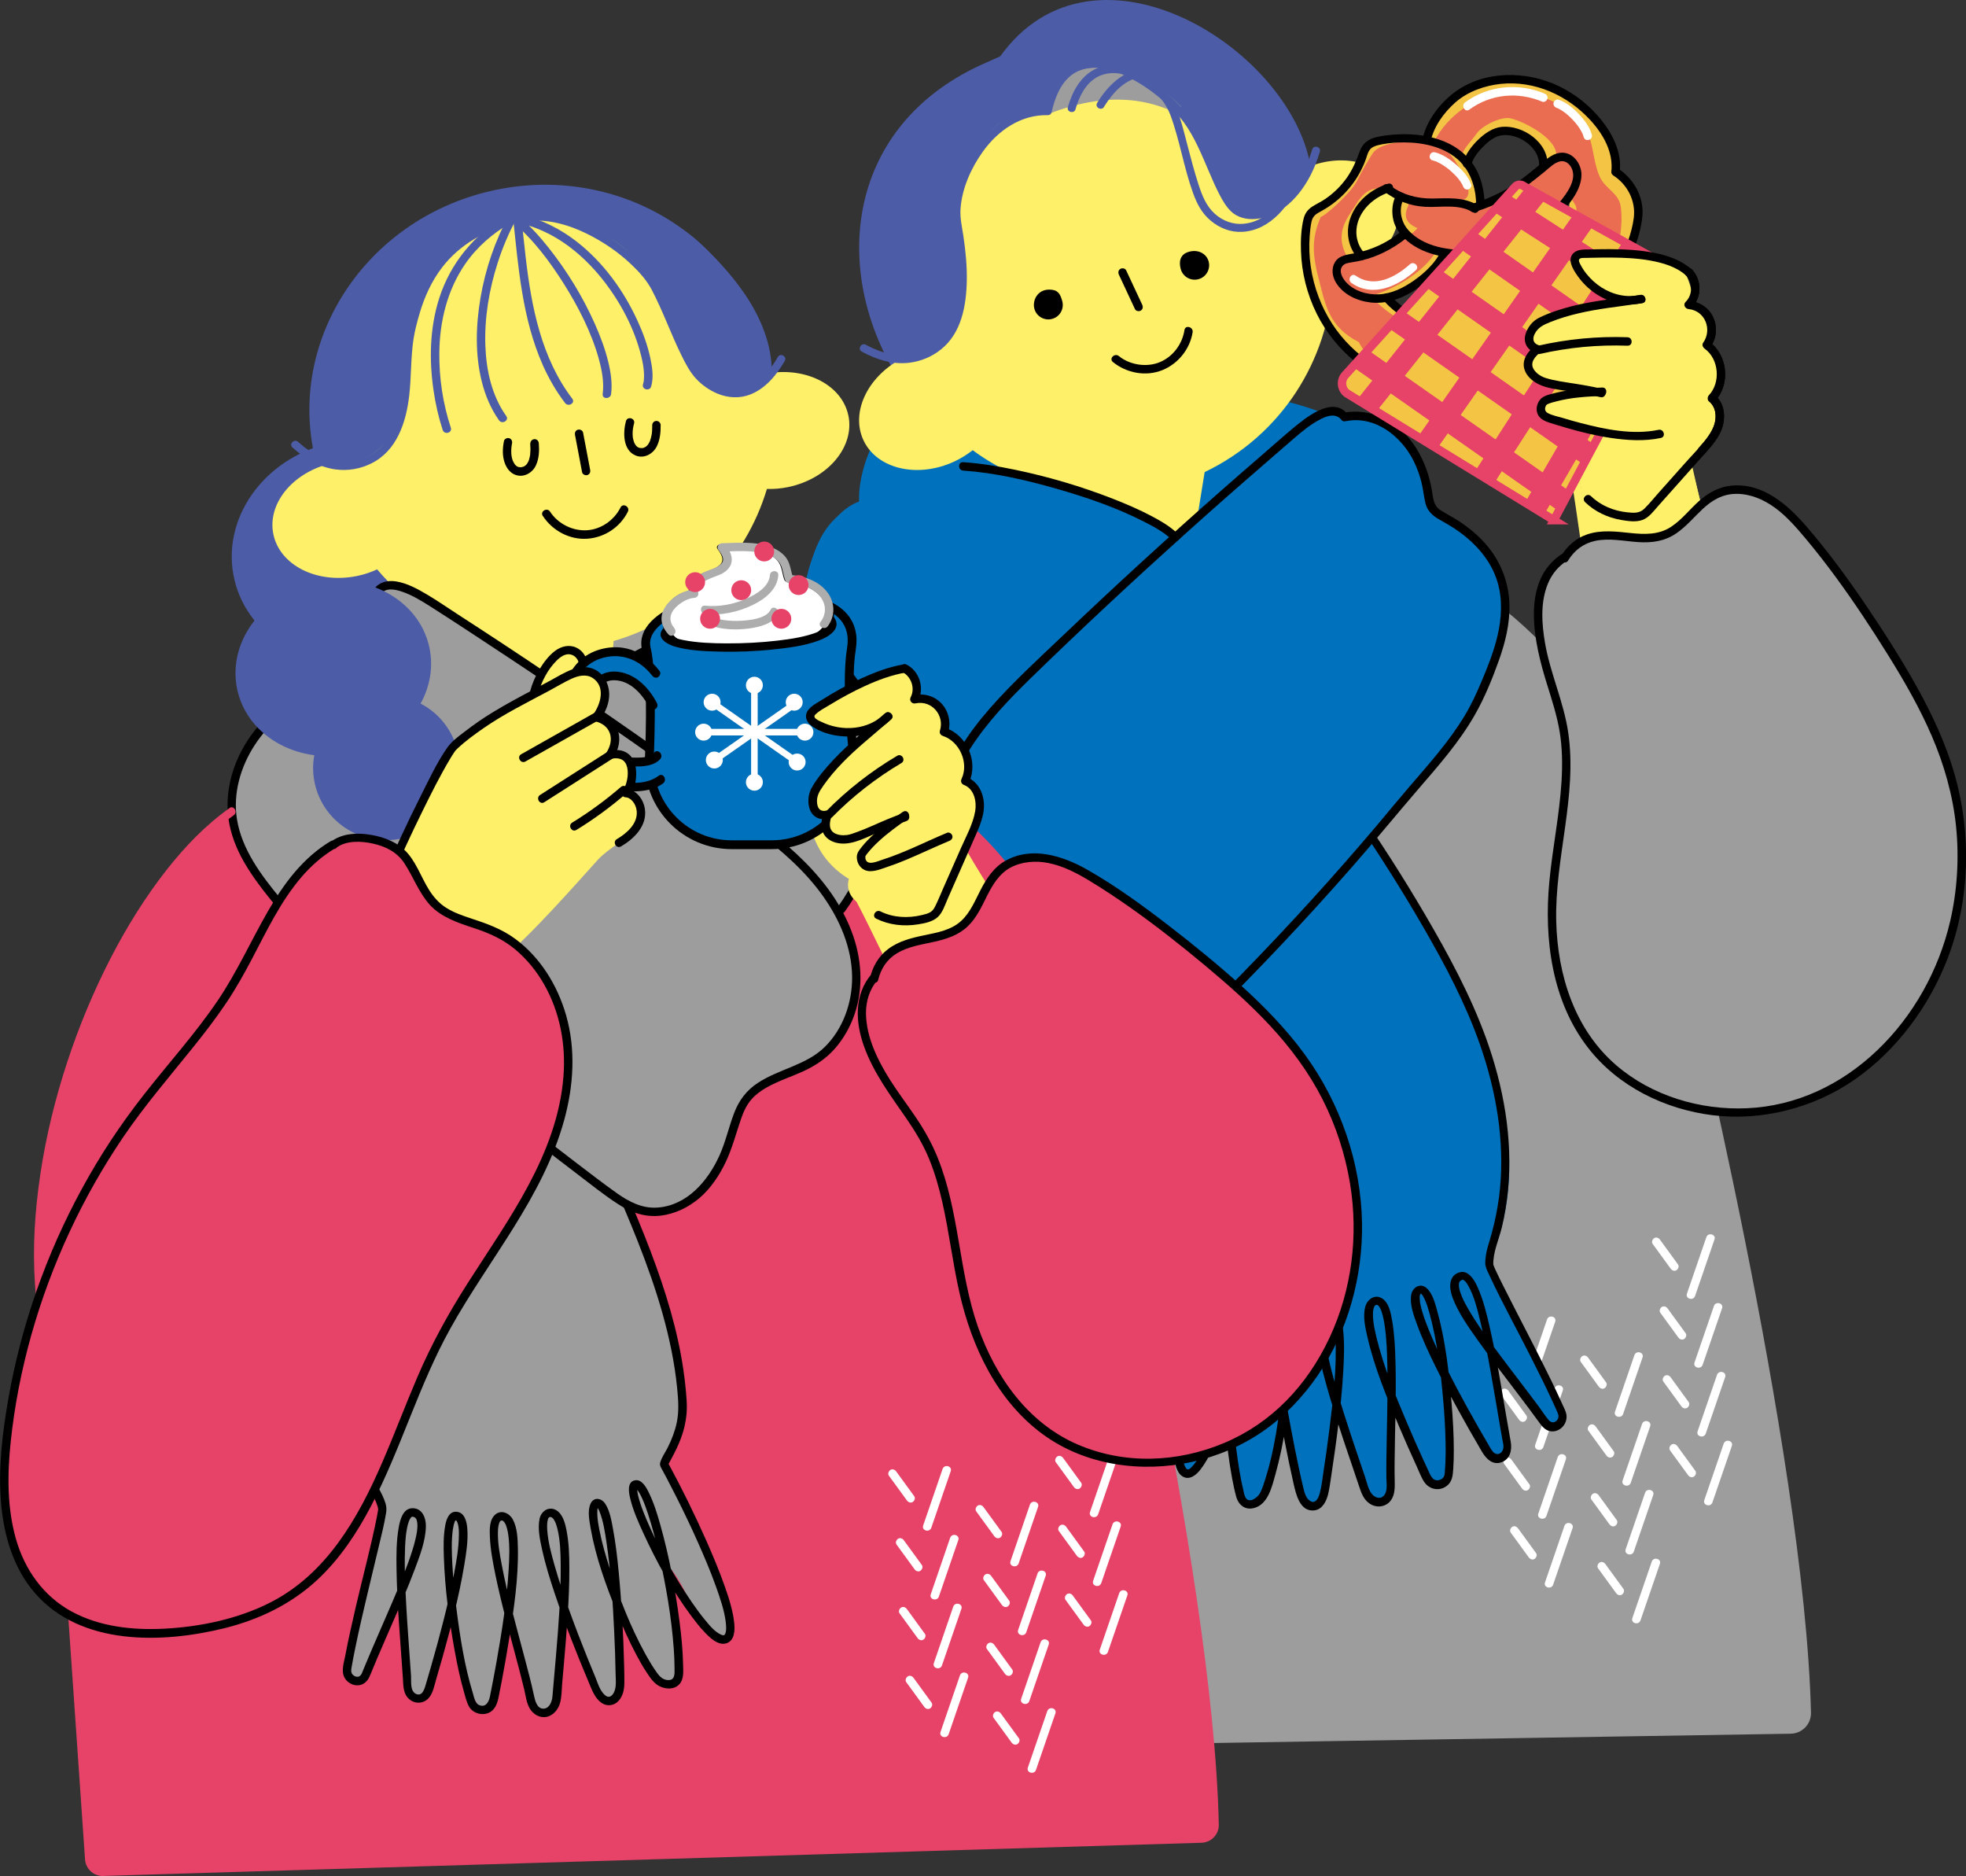 <?xml version="1.0" encoding="UTF-8"?>
<svg id="_レイヤー_2" data-name="レイヤー 2" xmlns="http://www.w3.org/2000/svg" xmlns:xlink="http://www.w3.org/1999/xlink" viewBox="0 0 350.05 333.95">
  <rect x="0" y="0" width="350.05" height="333.95" fill="#333333" stroke="none"/>
  <defs>
    <style>
      .cls-1 {
        fill: #9d9d9d;
      }

      .cls-2 {
        fill: #fff;
      }

      .cls-3 {
        fill: #4c5ca7;
      }

      .cls-4 {
        stroke: #000;
        stroke-width: 1.57px;
      }

      .cls-4, .cls-5, .cls-6 {
        stroke-miterlimit: 10;
      }

      .cls-4, .cls-7 {
        fill: #0071bc;
      }

      .cls-5 {
        stroke: #fff;
        stroke-width: 1.17px;
      }

      .cls-5, .cls-6, .cls-8 {
        fill: none;
      }

      .cls-6 {
        stroke: #e74268;
        stroke-width: 1.5px;
      }

      .cls-9 {
        clip-path: url(#clippath);
      }

      .cls-10 {
        fill: #fff069;
      }

      .cls-11 {
        fill: #adadad;
      }

      .cls-12 {
        fill: #eb6d51;
      }

      .cls-13 {
        fill: #f4c544;
      }

      .cls-14 {
        fill: #e74268;
      }
    </style>
    <clipPath id="clippath">
      <path class="cls-8" d="m276.67,92.6l-36.84-22.57c-1.06-.8-1.19-2.35-.27-3.31l30.24-33.49c.41-.43,1.08-.46,1.53-.08l27.78,15.4c.4.34.51.91.27,1.38l-22.71,42.67Z"/>
    </clipPath>
  </defs>
  <g id="_レイヤー_35" data-name="レイヤー 35">
    <g>
      <path class="cls-1" d="m133.11,311.62c-1.88.03-3.49-1.37-3.71-3.24l-11.92-98.56c-2.66-23.44,1.26-47.05,13.03-68.31,16.3-29.43,44.17-44.66,70.53-49.22,38.49-6.66,89.48,11.18,98.61,78.54,0,0,21.65,87.53,22.8,134.04.05,2.04-1.58,3.72-3.62,3.75l-185.7,2.99Z"/>
      <g>
        <g>
          <path class="cls-2" d="m265.9,236.07c1.07,1.47,2.14,2.94,3.21,4.41.23.32.66.5,1.03.27.31-.2.52-.69.27-1.03-1.07-1.47-2.14-2.94-3.21-4.41-.23-.32-.66-.5-1.03-.27-.31.2-.52.69-.27,1.03h0Z"/>
          <path class="cls-2" d="m275.46,234.87c-1.15,3.36-2.31,6.71-3.46,10.07-.31.91,1.13,1.31,1.45.4,1.15-3.36,2.31-6.71,3.46-10.07.31-.91-1.13-1.31-1.45-.4h0Z"/>
          <path class="cls-2" d="m267.26,248.32c1.07,1.47,2.14,2.94,3.21,4.41.23.32.66.5,1.03.27.31-.2.52-.69.27-1.03-1.07-1.47-2.14-2.94-3.21-4.41-.23-.32-.66-.5-1.03-.27-.31.2-.52.69-.27,1.03h0Z"/>
          <path class="cls-2" d="m276.81,247.12c-1.15,3.36-2.31,6.71-3.46,10.07-.31.91,1.13,1.31,1.45.4,1.15-3.36,2.31-6.71,3.46-10.07.31-.91-1.13-1.31-1.45-.4h0Z"/>
          <path class="cls-2" d="m267.8,260.57c1.07,1.47,2.14,2.94,3.21,4.41.23.32.66.5,1.03.27.31-.2.52-.69.27-1.03-1.07-1.47-2.14-2.94-3.21-4.41-.23-.32-.66-.5-1.03-.27-.31.2-.52.69-.27,1.03h0Z"/>
          <path class="cls-2" d="m277.36,259.37c-1.15,3.36-2.31,6.71-3.46,10.07-.31.91,1.13,1.31,1.45.4,1.15-3.36,2.31-6.71,3.46-10.07.31-.91-1.13-1.31-1.45-.4h0Z"/>
          <path class="cls-2" d="m268.99,272.82c1.07,1.47,2.14,2.94,3.21,4.41.23.32.66.5,1.03.27.31-.2.52-.69.27-1.03-1.07-1.47-2.14-2.94-3.21-4.41-.23-.32-.66-.5-1.03-.27-.31.2-.52.69-.27,1.03h0Z"/>
          <path class="cls-2" d="m278.55,271.62c-1.15,3.36-2.31,6.71-3.46,10.07-.31.91,1.13,1.31,1.45.4,1.15-3.36,2.31-6.71,3.46-10.07.31-.91-1.13-1.31-1.45-.4h0Z"/>
        </g>
        <g>
          <path class="cls-2" d="m281.46,242.43c1.07,1.47,2.14,2.94,3.21,4.41.23.32.66.5,1.03.27.31-.2.52-.69.27-1.03-1.07-1.47-2.14-2.94-3.21-4.41-.23-.32-.66-.5-1.03-.27-.31.2-.52.69-.27,1.03h0Z"/>
          <path class="cls-2" d="m291.01,241.23c-1.15,3.36-2.31,6.71-3.46,10.07-.31.91,1.13,1.31,1.45.4,1.15-3.36,2.31-6.71,3.46-10.07.31-.91-1.13-1.31-1.45-.4h0Z"/>
          <path class="cls-2" d="m282.81,254.68c1.07,1.47,2.14,2.94,3.21,4.41.23.32.66.5,1.03.27.31-.2.52-.69.27-1.03-1.07-1.47-2.14-2.94-3.21-4.41-.23-.32-.66-.5-1.03-.27-.31.2-.52.69-.27,1.03h0Z"/>
          <path class="cls-2" d="m292.37,253.48c-1.15,3.36-2.31,6.71-3.46,10.07-.31.91,1.13,1.31,1.45.4,1.15-3.36,2.31-6.71,3.46-10.07.31-.91-1.13-1.31-1.45-.4h0Z"/>
          <path class="cls-2" d="m283.35,266.93c1.07,1.47,2.14,2.94,3.21,4.41.23.32.66.5,1.03.27.31-.2.52-.69.27-1.03-1.07-1.47-2.14-2.94-3.21-4.41-.23-.32-.66-.5-1.03-.27-.31.2-.52.69-.27,1.03h0Z"/>
          <path class="cls-2" d="m292.91,265.73c-1.15,3.36-2.31,6.71-3.46,10.07-.31.91,1.13,1.31,1.45.4,1.15-3.36,2.31-6.71,3.46-10.07.31-.91-1.13-1.31-1.45-.4h0Z"/>
          <path class="cls-2" d="m284.54,279.18c1.07,1.47,2.14,2.94,3.21,4.41.23.32.66.5,1.03.27.31-.2.52-.69.27-1.03-1.07-1.47-2.14-2.94-3.21-4.41-.23-.32-.66-.5-1.03-.27-.31.2-.52.69-.27,1.03h0Z"/>
          <path class="cls-2" d="m294.1,277.98c-1.15,3.36-2.31,6.71-3.46,10.07-.31.91,1.13,1.31,1.45.4,1.15-3.36,2.31-6.71,3.46-10.07.31-.91-1.13-1.31-1.45-.4h0Z"/>
        </g>
        <g>
          <path class="cls-2" d="m294.26,221.43c1.07,1.47,2.14,2.94,3.21,4.41.23.32.66.5,1.03.27.31-.2.52-.69.27-1.03-1.07-1.47-2.14-2.94-3.21-4.41-.23-.32-.66-.5-1.03-.27-.31.2-.52.69-.27,1.03h0Z"/>
          <path class="cls-2" d="m303.82,220.23c-1.15,3.36-2.31,6.71-3.46,10.07-.31.91,1.13,1.31,1.45.4,1.15-3.36,2.31-6.71,3.46-10.07.31-.91-1.13-1.31-1.45-.4h0Z"/>
          <path class="cls-2" d="m295.62,233.68c1.07,1.47,2.14,2.94,3.21,4.41.23.32.66.5,1.03.27.31-.2.52-.69.27-1.03-1.07-1.47-2.14-2.94-3.21-4.41-.23-.32-.66-.5-1.03-.27-.31.2-.52.69-.27,1.03h0Z"/>
          <path class="cls-2" d="m305.17,232.48c-1.15,3.36-2.31,6.71-3.46,10.07-.31.91,1.13,1.31,1.45.4,1.15-3.36,2.31-6.71,3.46-10.07.31-.91-1.13-1.31-1.45-.4h0Z"/>
          <path class="cls-2" d="m296.16,245.93c1.07,1.47,2.14,2.94,3.21,4.41.23.32.66.5,1.03.27.31-.2.52-.69.27-1.03-1.07-1.47-2.14-2.94-3.21-4.41-.23-.32-.66-.5-1.03-.27-.31.2-.52.69-.27,1.03h0Z"/>
          <path class="cls-2" d="m305.72,244.73c-1.15,3.36-2.31,6.71-3.46,10.07-.31.91,1.13,1.31,1.45.4,1.15-3.36,2.31-6.71,3.46-10.07.31-.91-1.13-1.31-1.45-.4h0Z"/>
          <path class="cls-2" d="m297.35,258.18c1.07,1.47,2.14,2.94,3.21,4.41.23.32.66.5,1.03.27.31-.2.52-.69.27-1.03-1.07-1.47-2.14-2.94-3.21-4.41-.23-.32-.66-.5-1.03-.27-.31.2-.52.69-.27,1.03h0Z"/>
          <path class="cls-2" d="m306.91,256.98c-1.15,3.36-2.31,6.71-3.46,10.07-.31.91,1.13,1.31,1.45.4,1.15-3.36,2.31-6.71,3.46-10.07.31-.91-1.13-1.31-1.45-.4h0Z"/>
        </g>
      </g>
      <path d="m151.54,114.25c-4.24,3-7.93,6.72-11.2,10.75-3.83,4.71-7.12,9.84-9.99,15.18-3.15,5.88-5.79,12.04-7.94,18.35-2.25,6.6-3.96,13.38-5.06,20.26s-1.62,13.9-1.35,20.88c.03.88.08,1.76.14,2.64.06.96,1.56.97,1.5,0-.45-6.86-.16-13.76.78-20.57s2.49-13.55,4.56-20.12,4.49-12.5,7.49-18.42c2.74-5.41,5.91-10.63,9.6-15.46,3.15-4.12,6.73-8.01,10.85-11.19.45-.35.92-.69,1.38-1.02.78-.55.03-1.85-.76-1.29h0Z"/>
      <path class="cls-7" d="m183.38,141.9c-10.49.99-18.03-2.14-25.5-7.15-7.48-5.01-10.6-8.51-12.99-16.95-3.76-13.3.29-26.86,8.85-27.99-1.01-3.58,2.63-9.95,2.85-11.43.81-5.46,10.95-5.92,18.12-7.55,18.77-4.28,45.38-2.92,59.58,2.22,14.2,5.14,10.01,15.96,9.44,27.64-.59,12.08-11.44,23.19-24.35,31.45-10.56,6.76-24.17,12.42-37.68,11"/>
      <path class="cls-7" d="m167.73,71c-7.76-1.4-12.69,6.8-14.21,13.27-.43,1.81-.67,3.69-.53,5.55l.55-.72c-2.66.71-4.72,2.87-6.24,5.07-2.01,2.92-3.28,6.36-3.94,9.83-.78,4.15-.71,8.44.28,12.55,1.13,4.69,3.47,9.02,6.65,12.64,4.06,4.62,9.39,8.01,15.01,10.41.84.36,1.69.7,2.55,1.03.9.34,1.29-1.11.4-1.45-5.72-2.17-11.21-5.23-15.54-9.6-3.31-3.33-5.85-7.39-7.2-11.89-1.16-3.84-1.47-7.93-.93-11.9.47-3.44,1.54-6.8,3.31-9.76.76-1.27,1.52-2.3,2.57-3.33.48-.47.89-.81,1.34-1.12.25-.17.5-.33.76-.47.11-.06.23-.12.35-.18.06-.03.12-.06.19-.09.17-.08-.01,0,.09-.04.25-.1.49-.18.75-.25.3-.08.58-.4.55-.72-.24-3.09.56-6.29,1.79-9.11s3.22-5.88,6.09-7.44c1.52-.83,3.26-1.13,4.97-.82.94.17,1.35-1.27.4-1.45h0Z"/>
      <path class="cls-3" d="m157.71,63.37c-9.7-19.3-5.22-43.64,20.27-53.19,16.93-23.89,52.83-1.03,55.51,20.4,2.82,22.52-1.15,39.04-21.45,49.25-20.3,10.21-44.62,2.84-54.33-16.46Z"/>
      <path class="cls-10" d="m248.31,33.82c-2.31-4.89-8.99-6.63-15.27-4.14-9.77-19.45-33.31-27.67-53.11-18.34s-28.44,32.73-19.65,52.64c-5.92,3.26-8.83,9.52-6.53,14.41,2.42,5.14,9.7,6.81,16.24,3.73,1.18-.55,2.24-1.23,3.2-1.98,5.25,3.87,11.38,6.41,17.8,7.4l-1.86,11.55c-.77,4.75,2.46,9.22,7.21,9.98l5.16.83c4.75.77,9.22-2.46,9.98-7.21l3.01-18.65c13.71-6.57,22.02-19.91,22.8-34.11,1.19-.25,2.39-.65,3.57-1.2,6.55-3.09,9.89-9.76,7.46-14.9Z"/>
      <g>
        <path d="m184.17,54.95c-.37-1.37.47-3.44,2.72-3.4,1.42.03,1.88.68,2.25,2.06s-.44,2.79-1.81,3.16-2.79-.44-3.16-1.81Z"/>
        <path d="m210.23,47.89c-.37-1.37-.07-2.55,1.27-3.01,1.8-.62,3.33.29,3.7,1.66s-.44,2.79-1.81,3.16-2.79-.44-3.16-1.81Z"/>
        <path d="m199.22,48.89c.95,2.04,1.9,4.09,2.86,6.13.17.37.7.46,1.03.27.38-.22.44-.66.27-1.03-.95-2.04-1.9-4.09-2.86-6.13-.17-.37-.7-.46-1.03-.27-.38.22-.44.66-.27,1.03h0Z"/>
        <path d="m210.9,58.75c-.39,2.48-2,4.69-4.33,5.69s-5.35.57-7.36-1.06c-.74-.6-1.81.45-1.06,1.06,2.44,1.98,5.88,2.64,8.83,1.44,2.8-1.14,4.9-3.75,5.37-6.74.15-.94-1.3-1.35-1.45-.4h0Z"/>
      </g>
      <path class="cls-1" d="m186.68,20.28c9.87-3.81,18.64-3.54,26.59,2.17-2-4.14-2.85-6.25-6.22-9.36s-7.93-5.2-12.5-4.75c-1.76.17-3.56.76-4.79,2.03-1.21,1.24-1.74,2.99-2,4.71"/>
      <g>
        <path class="cls-3" d="m233.26,29.58c-4.25-9.14-10.82-17.02-15.58-21.3-5.95-5.35-32.57-5.96-36.17,2.36-3.82,6.25,2.21,5.71,4.71,9.09,3.09-12.24,16.93-8.03,23.99-.85,7.4,15.92,12.13,28.6,23.05,10.7Z"/>
        <path class="cls-3" d="m175.14,11.5c-.32.19-6.42,4.26-6.67,4.52-11.32,11.55-12.28,17.11-13.05,25.25-.64,6.74,0,24.96,7.22,22.33,5.66-2.06,8.95-6.07,8.8-13.91-.11-5.98-4.08-13.68,3.94-25.07,1.99-2.83,4.65-4.47,10.84-4.9,1.92-8.44,8.66-14.16,3.31-13.34,0,0-9.82,2.37-14.39,5.11Z"/>
      </g>
      <path class="cls-3" d="m186.56,19.07c-8.48-.2-14.71,7.74-16.51,15.36-.35,1.5-.58,3.1-.4,4.64.24,2.07.68,4.11.88,6.19.26,2.66.33,5.39-.06,8.05-.32,2.14-.88,4.44-2.23,6.19s-3.16,2.9-5.21,3.43c-3.05.79-6.18-.09-8.88-1.56-.8-.44-1.52.79-.72,1.22,2.53,1.38,5.4,2.31,8.31,2,2.14-.23,4.14-1.05,5.82-2.4,3.67-2.94,4.51-7.89,4.58-12.35.04-2.6-.22-5.19-.6-7.76-.24-1.65-.63-3.2-.52-4.86.24-3.65,1.87-7.29,3.98-10.23,2.7-3.78,6.77-6.6,11.55-6.49.91.02.91-1.4,0-1.42h0Z"/>
      <path class="cls-3" d="m187.24,19.96c.55-2.4,1.48-4.96,3.47-6.54,1.45-1.16,3.29-1.48,5.1-1.31,2.04.2,4.02,1.02,5.81,1.99,1.94,1.05,3.76,2.34,5.43,3.79,1.36,1.18,2.72,2.51,3.76,3.93,1.92,2.63,3.15,5.72,4.43,8.69.6,1.4,1.2,2.81,1.91,4.16.54,1.03,1.15,2.09,1.99,2.91,1.16,1.15,2.83,1.54,4.43,1.4,5.13-.47,8.72-5.02,10.55-9.45.34-.83.64-1.68.89-2.54s-1.11-1.25-1.37-.38c-1.38,4.63-4.54,10.2-9.85,10.92-1.46.2-2.82-.05-3.81-1.11-.82-.88-1.39-2.01-1.93-3.09-.69-1.4-1.3-2.85-1.92-4.29-1.22-2.84-2.44-5.77-4.33-8.25-1.16-1.52-2.53-2.87-3.98-4.11-3.28-2.79-7.29-5.4-11.65-5.96-1.92-.25-3.93.01-5.6,1.04-2.04,1.26-3.3,3.39-4.09,5.6-.25.72-.46,1.45-.63,2.2-.21.89,1.16,1.27,1.37.38h0Z"/>
      <path class="cls-3" d="m191.49,19.45c.64-2.2,1.72-4.5,3.79-5.69,1.57-.9,3.43-.92,5.14-.44,3.47.98,6.78,3.89,8,7.23,1.65,4.5,2.37,9.29,4,13.8.69,1.92,1.56,3.61,3.16,4.94s3.56,2.1,5.63,1.98c5.08-.29,8.56-4.89,10.33-9.22.31-.75.57-1.52.8-2.3.26-.88-1.11-1.25-1.37-.38-1.31,4.38-4.35,9.95-9.48,10.46-1.95.2-3.83-.52-5.26-1.84s-2.16-3.1-2.78-4.99c-.81-2.45-1.44-4.95-2.1-7.44-.54-2.03-1.01-4.13-1.83-6.06-1.5-3.54-5-6.48-8.67-7.54-1.85-.53-3.85-.54-5.63.24-2.06.91-3.48,2.78-4.35,4.8-.29.67-.53,1.36-.74,2.07-.25.88,1.11,1.25,1.37.38h0Z"/>
      <path class="cls-3" d="m196.58,19c1.55-2.51,3.84-5.09,6.98-5.32,2.48-.18,4.82,1,6.74,2.47s3.58,3.32,4.93,5.32,1.97,4.07,2.65,6.31c.5,1.66,1.01,3.32,1.7,4.92.59,1.37,1.33,2.8,2.52,3.76.7.57,1.71-.43,1-1-1.07-.87-1.73-2.15-2.26-3.4-.64-1.51-1.11-3.08-1.59-4.65-.71-2.37-1.42-4.63-2.82-6.69s-3.23-4.11-5.3-5.69-4.59-2.84-7.25-2.76c-3.83.12-6.63,2.97-8.53,6.04-.48.78.74,1.49,1.22.72h0Z"/>
      <path class="cls-7" d="m201.03,90.73c-9.75-4.33-14.77-5.69-23.79-7.61-1.91-.41-3.83.41-5.23,1.76-1.04,1-1.25,2.56-1.38,4-.51,5.81-.53,11.66-.08,17.47.35,4.53,1.11,9.3,3.99,12.82,3.24,3.95,8.5,5.55,13.5,6.6,4.44.94,8.98,1.61,13.5,1.24s9.05-1.87,12.46-4.86,5.55-7.6,4.94-12.09c-.47-3.49-2.51-6.63-5.06-9.06s-1.58-3.56-4.61-5.36"/>
      <path class="cls-7" d="m238.07,139.88c27.03,37.89,36.46,63.01,27.18,84.73,2.8,7.4,7.99,14.57,11.32,23.36.76,2,2.23,4.3.69,5.77-1.48,1.4-8.04-9.44-10.98-12.34.32,7.55,2.71,17.23.88,18.07-2.91,1.33-6.04-8.45-9.27-13.63-.22,4.6.78,15.72-1.44,18.31-2.64.4-6.09-9.85-8.64-15.11-.14,4.26.7,17.62-2.2,18.33-4.13,1.01-4.39-9.32-7.39-16.82-1.98,4.73-.92,17.01-4.35,17.48-3.36-.68-3.51-10.39-5.05-15.62-1.83,5.48-2.51,14.12-5.98,15.27-4.06-.61-2.88-13.07-4.29-20.92-3.43,4.86-1.55,12.6-7.2,15.45-3.2-3.89.52-20.8,2.73-32.8-8.51-8.86-6.7-20.78-5.85-33.04,1-14.41,4.42-28.08,5.29-40.65l24.55-15.84Z"/>
      <path d="m239.92,143.83c4.32,6.21,8.42,12.57,12.25,19.08,3.83,6.5,7.52,13.18,10.29,20.21,3.15,8.01,5.07,16.61,4.82,25.25-.12,4.32-.85,8.53-2.11,12.67-.33,1.07-.63,2.16-.7,3.28-.03.39-.04.77.07,1.15.17.59.47,1.17.73,1.72,2.28,4.86,4.88,9.58,7.3,14.37,1.36,2.69,2.7,5.38,3.96,8.12.27.59.53,1.17.79,1.76.22.51.27,1.01-.15,1.44-.44.45-1,.39-1.4-.07-.63-.72-1.15-1.57-1.72-2.34-2.33-3.14-4.73-6.22-7.06-9.35-1.96-2.63-3.94-5.28-5.58-8.13-.55-.95-1.08-1.94-1.42-2.99-.12-.39-.22-.79-.23-1.1,0-.08,0-.17,0-.25,0-.05.03-.25,0-.1.01-.07.03-.14.05-.22.03-.12.06-.14.04-.1.09-.2.03-.1.17-.22.06-.05.1-.08.29-.18-.11.06.25-.12.04-.02.03-.01.12-.01.15,0-.16-.05-.06-.02.02.02.11.06-.14-.07.02,0,.05.02.1.06.15.09.1.07-.09-.08.04.03.06.05.11.11.17.16.17.18.33.42.52.75,1.08,1.9,1.61,4.16,2.13,6.27.75,3.04,1.34,6.12,1.89,9.2s1.11,6.42,1.66,9.64c.13.74.26,1.48.39,2.22.11.61.34,1.31.09,1.92-.17.42-.57.77-1.04.72-.63-.07-.97-.72-1.26-1.21-2.67-4.55-5.25-9.16-7.63-13.87-1.21-2.39-2.38-4.81-3.37-7.3-.39-.99-.76-1.99-1.06-3.01-.23-.78-.41-1.54-.44-2.23,0-.13,0-.27,0-.4,0-.08.02-.21,0-.05.01-.07.03-.13.04-.2.01-.05.03-.11.05-.16,0-.03-.05.14,0,0,0-.03.1-.18.03-.06-.06.1.02-.03.06-.06-.19.12.2-.09-.02.01.04-.02.11-.05.15-.04.07.01-.19.05-.05.01.02,0-.09-.06-.06,0,.01.03.29.05-.04-.02.02,0,.08.03.09.05.1.14-.07-.07,0,0s.14.14.21.22c-.13-.16.09.14.13.21.16.27.3.55.42.84.25.57.56,1.57.76,2.32,1.35,4.93,1.95,10.1,2.4,15.18.23,2.63.4,5.28.44,7.92.02,1.13.02,2.25-.03,3.38-.02.48-.05.95-.09,1.43-.03.4-.02.85-.27,1.19s-.73.57-1.17.53c-.63-.05-.96-.57-1.22-1.09-.4-.83-.78-1.66-1.16-2.5-1.03-2.24-2.02-4.49-2.98-6.76-2.07-4.87-4.1-9.86-5.37-15.01-.23-.94-.45-1.95-.56-2.87-.05-.4-.08-.81-.08-1.22,0-.16,0-.32.01-.48,0-.08.01-.16.02-.24.01-.11-.02.06.02-.12.03-.14.06-.27.09-.4.02-.06.04-.12.06-.18,0,.02-.04.07.03-.05.03-.05.06-.1.09-.14.07-.11-.09.14.01-.01.03-.04.07-.08.11-.11-.12.1-.06.04.03,0,.14-.07-.02,0,0,0,.05-.02.1-.04.15-.05.12-.02.07-.04-.02,0,.03-.01.13-.01.17,0-.34-.13.29.12-.03-.01.04.02.1.04.13.07.12.11-.1-.1.02.02.04.04.08.08.12.11.1.11.02.01.03.02.08.11.15.23.22.35.17.32.19.39.32.79.26.81.41,1.66.53,2.5.33,2.34.41,4.72.45,7.08.11,5.53-.11,11.07-.17,16.6-.01,1.13-.02,2.25,0,3.38.02,1,.27,2.38-.55,3.14-.69.64-1.64.16-2.13-.51-.59-.82-.81-2-1.13-2.95-1.74-5.13-3.52-10.25-5.02-15.45-.73-2.52-1.4-5.06-1.87-7.64-.18-.99-.32-1.99-.38-3-.02-.41-.03-.81,0-1.22.02-.43.03-.52.12-.91.03-.14.07-.27.12-.41,0,0-.04.08.02-.05.03-.06.07-.12.1-.18.04-.08.13-.19.27-.24.1-.04-.14.07.04,0,.04-.02.1-.03.14-.03-.27.04.29-.06.02,0,.02,0,.12.02.14.04-.1-.07-.1-.05,0,0,.08.05.1.08,0,0,.05.04.09.08.13.13.09.12.01,0,.02.02.04.05.07.1.1.15.06.1.17.33.17.33.07.17.21.64.28.93.2.86.27,1.69.32,2.58.3,5.41-.37,10.92-1.03,16.29-.33,2.68-.71,5.35-1.12,8.02-.18,1.18-.3,2.41-.62,3.56-.14.51-.36,1.14-.82,1.45-.28.18-.5.15-.8,0-.86-.47-1.1-1.52-1.31-2.39-.24-.99-.46-1.99-.68-2.99-.55-2.53-1.06-5.07-1.53-7.61-.96-5.18-1.9-10.42-2.19-15.68-.05-.91-.08-1.82-.04-2.72.03-.69.04-1.03.27-1.69.05-.13-.08.15,0,0,.02-.04.04-.08.07-.12.08-.13-.1.11.06-.06-.14.15-.11.07-.03.04-.05.02-.18.05-.07.04-.28.04-.13,0-.06.02-.23-.03-.09.03-.05,0,.04-.03-.16-.07-.09-.04,0,0,.04.02.04.02,0,.01.05.02-.03-.03.03.01.08.06.09.09.03.1-.09-.15,0,.01.05.1.11.19.15.29-.09-.19.07.19.09.26.5,1.59.49,3.32.5,5.04.02,2.56-.14,5.12-.38,7.67-.49,5.27-1.25,10.64-2.83,15.71-.28.9-.57,1.85-1,2.68-.39.75-1.86,1.93-2.55.85-.25-.4-.33-.98-.44-1.44-.13-.53-.24-1.06-.35-1.59-.24-1.21-.44-2.42-.62-3.64-.8-5.56-1.15-11.22-1.15-16.84,0-2.35.05-4.71.31-7.05.09-.77.2-1.54.4-2.32.08-.3.16-.59.28-.87-.08.18.07-.12.1-.19.02-.04.05-.08.07-.11.1-.17-.05.08,0-.01.02-.03.07-.08.1-.1.05-.03-.08.02-.05.04-.02-.01.22-.07.02-.02s.18,0-.05.02c-.08,0-.11,0-.21-.04-.02,0-.03-.04-.05-.06.03.02.06.09.07.12,0,0-.05-.15,0,0,.04.12.07.25.1.37,0,.04.04.25.01.06,0,.06.02.13.02.19.02.19.03.38.03.57.05,2.04-.32,4.1-.69,6.09-1.03,5.49-2.53,11-4.65,16.18-.42,1.03-.89,2.06-1.42,3.04-.39.72-.81,1.45-1.38,2.04-.16.17-.38.42-.62.48-.11.03-.29,0-.24.01.07.03-.21-.17-.08-.05-.04-.04-.08-.07-.12-.12-.11-.15.02.05-.04-.05-.07-.11-.13-.22-.19-.34,0,0-.06-.15-.11-.32-.24-.78-.29-1.43-.33-2.24-.11-2.37.13-4.76.42-7.1.36-2.89.85-5.75,1.4-8.61s1.14-5.57,1.79-8.34c.28-1.17.56-2.34.86-3.5.12-.47.43-1.14.3-1.61-.09-.33-.37-.61-.58-.87-1.75-2.06-3.54-4-4.52-6.58-.73-1.93-1-4.05-1.25-6.09-.27-2.19-.43-4.39-.49-6.59-.26-8.69.86-17.35,2.25-25.9.15-.94-1.29-1.35-1.45-.4-1.53,9.44-2.77,19.04-2.2,28.63.14,2.33.39,4.66.78,6.97.33,1.99.81,3.88,1.77,5.67.75,1.41,1.71,2.69,2.75,3.9.35.41.72.81,1.08,1.21.13.14.26.28.37.43-.06-.08-.01.06.05.07,0,0,.04.05.03.06-.05.1.07-.44-.07-.33-.11.09-.16.62-.2.77-.08.29-.15.59-.22.88-.16.62-.31,1.24-.46,1.86-.33,1.38-.65,2.76-.95,4.14-.68,3.08-1.3,6.18-1.82,9.3-.48,2.9-.91,5.83-1.09,8.77-.12,1.94-.27,4.13.36,6.01.22.65.55,1.3,1.16,1.65,1.23.72,2.45-.32,3.17-1.27,1.68-2.17,2.68-4.93,3.59-7.49,1.99-5.52,3.55-11.34,4.29-17.18.13-.99.23-1.99.22-2.99,0-.69-.03-1.46-.34-2.1-.66-1.33-2.09-.77-2.61.32-.76,1.57-.86,3.5-1,5.21-.21,2.66-.22,5.33-.17,8,.12,5.94.55,11.93,1.63,17.78.21,1.11.44,2.23.74,3.32.41,1.47,1.58,2.41,3.15,2.01,2.53-.64,3.22-3.84,3.83-6.01,1.56-5.57,2.33-11.42,2.74-17.18.18-2.52.29-5.07.14-7.6-.08-1.4-.11-3.38-1.07-4.52-.37-.43-.92-.66-1.48-.49-.6.19-.9.78-1.07,1.34-.49,1.67-.29,3.62-.17,5.32.41,5.75,1.45,11.48,2.54,17.14.49,2.53,1.01,5.06,1.58,7.57.43,1.89,1.12,5.17,3.74,4.84,1.43-.18,2.14-1.66,2.44-2.91s.43-2.54.63-3.79c.45-2.94.86-5.88,1.21-8.83s.68-6.18.85-9.29c.14-2.48.24-5-.05-7.48-.16-1.34-.38-3.37-1.73-4.09s-2.64.51-2.97,1.79c-.47,1.87-.1,3.98.23,5.84.49,2.77,1.22,5.49,2.01,8.19,1.59,5.44,3.48,10.78,5.28,16.15.41,1.23.8,2.46,1.94,3.23,1.03.7,2.42.68,3.37-.16,1.08-.96,1.11-2.43,1.08-3.76-.03-1.15-.03-2.3-.02-3.44.05-5.89.31-11.78.16-17.67-.06-2.48-.17-4.99-.58-7.44-.23-1.34-.55-3.31-1.84-4.09s-2.59.2-2.95,1.45c-.49,1.71-.02,3.73.36,5.41,1.25,5.49,3.47,10.79,5.65,15.97,1.02,2.41,2.08,4.8,3.17,7.17.43.92.79,2.01,1.4,2.83.91,1.21,2.56,1.52,3.82.64,1.07-.74,1.17-1.89,1.25-3.08.08-1.12.1-2.25.1-3.38,0-2.8-.17-5.6-.4-8.39-.46-5.45-1.07-11.03-2.54-16.31-.38-1.35-.81-3.16-1.91-4.13s-2.47-.15-2.72,1.13c-.33,1.74.43,3.71,1.01,5.32.95,2.63,2.15,5.17,3.38,7.67,2.52,5.1,5.3,10.08,8.18,14.99.73,1.24,1.88,2.46,3.46,1.91s1.94-2.21,1.67-3.68c-.6-3.3-1.14-6.62-1.71-9.93s-1.2-6.8-1.96-10.16c-.58-2.54-1.19-5.15-2.28-7.53-.55-1.21-1.62-3.02-3.23-2.5-1.97.64-1.77,2.87-1.19,4.43,1.04,2.79,2.85,5.3,4.56,7.71,2.35,3.3,4.84,6.5,7.28,9.73,1.25,1.65,2.5,3.31,3.72,4.99.52.72,1.13,1.35,2.07,1.43.71.06,1.43-.25,1.92-.75.53-.54.82-1.29.76-2.05-.06-.71-.46-1.39-.75-2.04-.6-1.35-1.24-2.69-1.88-4.02-2.77-5.71-5.76-11.31-8.61-16.98-.45-.9-.9-1.8-1.32-2.71-.07-.16-.15-.32-.22-.48-.02-.05-.09-.22-.03-.07-.03-.07-.06-.15-.09-.22-.04-.1-.07-.2-.11-.3-.04-.11-.04-.34-.03-.04-.06-2.26.99-4.48,1.52-6.65s.89-4.43,1.11-6.68c.87-9.17-.82-18.48-3.95-27.09-2.78-7.63-6.69-14.84-10.78-21.83s-8.17-13.31-12.63-19.71c-.55-.79-1.85-.04-1.29.76h0Z"/>
      <g>
        <path class="cls-7" d="m239.41,74.26c3.66-.78,7.59.8,10.24,3.54,2.65,2.75,4.11,6.52,4.67,10.34.12.81.21,1.65.66,2.33.49.75,1.33,1.17,2.1,1.59,16.93,9.3,10.01,23.35,6.74,31.1-3.23,7.67-9.33,13.74-14.61,20.12-11.23,13.56-23.16,26.51-35.71,38.78-1.54,1.5-3.14,3.03-5.11,3.83-3.51,1.41-7.65.2-10.6-2.25-2.95-2.45-4.88-5.94-6.42-9.5-.76-1.75-1.46-3.58-2.72-5-3.04-3.42-8.19-3.41-12.27-5.35-5.29-2.52-8.57-8.49-8.97-14.47-.4-5.97,1.75-11.88,4.95-16.85,3.2-4.97,7.43-9.14,11.65-13.23,13.98-13.53,28.35-26.63,43.08-39.28,3.6-3.1,9.66-9.13,12.32-5.73"/>
        <path d="m239.61,74.98c5.23-1.06,9.91,2.68,12.12,7.13.58,1.18,1.02,2.42,1.35,3.69s.42,2.59.74,3.85,1.22,2.13,2.37,2.78,2.26,1.27,3.32,2.02c3.24,2.26,5.99,5.33,7.13,9.18.92,3.11.73,6.4,0,9.52-.68,2.9-1.79,5.66-2.95,8.39-.85,2-1.75,3.96-2.88,5.82-1.4,2.33-3.02,4.52-4.73,6.63s-3.47,4.12-5.23,6.16c-1.87,2.18-3.69,4.4-5.54,6.6-3.89,4.6-7.86,9.13-11.91,13.58s-8.18,8.83-12.38,13.13c-2.13,2.18-4.28,4.34-6.45,6.48-1.93,1.9-3.9,4.23-6.48,5.25-5.04,1.99-10.17-1.59-12.94-5.59-1.52-2.19-2.59-4.6-3.65-7.03s-2.3-4.43-4.54-5.77c-3.97-2.39-8.97-2.26-12.69-5.2s-5.85-7.72-6.14-12.4c-.72-11.75,7.76-21.06,15.59-28.67,8.84-8.59,17.85-16.99,27.01-25.23,4.6-4.14,9.25-8.24,13.93-12.29,1.85-1.6,3.68-3.21,5.53-4.8,1.56-1.34,3.18-2.71,5.03-3.64,1.22-.61,2.67-1.02,3.64.18.61.75,1.66-.32,1.06-1.06-2.69-3.31-7.51.73-9.75,2.58-1.86,1.54-3.64,3.16-5.47,4.73-2.39,2.06-4.77,4.14-7.14,6.22-9.61,8.46-19.05,17.1-28.31,25.92-4.41,4.2-8.95,8.34-12.97,12.92s-7.07,9.27-8.68,14.87c-1.48,5.17-1.39,10.72.91,15.63,1.03,2.19,2.5,4.23,4.35,5.8s4.04,2.57,6.38,3.26,4.66,1.14,6.73,2.32c1.05.6,1.97,1.38,2.66,2.37.81,1.16,1.35,2.48,1.91,3.78,2.08,4.86,4.98,9.94,10.08,12.12,2.35,1,5.04,1.35,7.5.53,2.72-.91,4.75-3.06,6.75-5.02,4.46-4.38,8.84-8.84,13.13-13.39s8.51-9.18,12.63-13.88,7.87-9.29,11.84-13.91c3.63-4.21,7.35-8.42,10.12-13.27,1.76-3.08,3.15-6.5,4.34-9.85,1.11-3.13,1.91-6.44,1.83-9.78-.09-3.74-1.38-7.26-3.72-10.19-1.43-1.79-3.2-3.29-5.09-4.56-1.13-.76-2.35-1.35-3.49-2.09-1.27-.82-1.28-2.16-1.51-3.52-.89-5.17-3.6-10.39-8.49-12.78-2.26-1.1-4.77-1.52-7.25-1.02-.95.19-.55,1.64.4,1.45h0Z"/>
      </g>
      <path d="m171.49,83.77c5.58.38,11.11,1.66,16.48,3.19s10.67,3.34,15.62,5.85c1.81.92,3.71,1.92,5.16,3.36.69.68,1.75-.38,1.06-1.06-1.33-1.31-2.99-2.29-4.62-3.16-2.27-1.21-4.65-2.23-7.05-3.17-5.64-2.2-11.49-3.93-17.41-5.16-3.04-.63-6.13-1.14-9.23-1.35-.96-.07-.96,1.43,0,1.5h0Z"/>
      <path class="cls-10" d="m282.03,66.54c-1.18-.19-2.39.42-3.14,1.35s-1.91,1.99-2.04,3.18c-.33,3.19,1.35,7.44,3.62,9.7-1.15,2.8-1.05,2.93.88,5.27.76,4.44,1.38,16.42,1.99,16.67.52.21,7.57.73,11.41-.66,2-.72,7.64-3.6,8.47-5.55,1.39-3.29-2.38-13.13-2.04-14.23.27-.87,1.75-1.88,2.31-2.59,3.57-4.55,2.05-9.58-1.84-13.86-3.89-4.27-10.96-5.2-15.82-2.06"/>
      <path d="m281,80.25c-2.28-2.57-3.51-5.73-3.4-9.17.03-.97-1.47-.96-1.5,0-.12,3.84,1.29,7.38,3.84,10.23.64.72,1.7-.34,1.06-1.06h0Z"/>
      <path class="cls-10" d="m279.76,85.21c.59,3.41,1.06,6.85,1.56,10.28.25,1.69.5,3.38.78,5.06.12.71.17,1.5.53,2.15.45.82,1.27,1.03,2.13,1.14,3.6.46,7.32.02,10.72-1.24,1.7-.63,3.34-1.44,4.85-2.44.75-.5,1.48-1.05,2.16-1.64.64-.55,1.3-1.15,1.51-2.01.26-1.08-.17-2.28-.4-3.33-.25-1.14-.51-2.28-.77-3.42-.53-2.32-1.06-4.64-1.57-6.96-.21-.94-1.65-.54-1.45.4.83,3.78,1.71,7.55,2.54,11.32.18.82.41,1.58-.2,2.27-.57.64-1.32,1.18-2.01,1.67-1.37.98-2.85,1.81-4.41,2.44-3.06,1.24-6.38,1.79-9.68,1.57-.55-.04-1.69.04-2.07-.41s-.38-1.51-.47-2.08c-.26-1.56-.49-3.13-.72-4.69-.51-3.49-.99-7-1.59-10.48-.16-.95-1.61-.55-1.45.4h0Z"/>
      <path d="m300.18,49.04c1.25,1.27,1.22,3.45-.05,4.7-.5.49-.09,1.22.53,1.28,2.96.29,4.25,3.68,2.58,6.01-.25.35-.03.81.27,1.03,2.56,1.85,2.9,6.02.76,8.3-.25.27-.32.8,0,1.06,1.57,1.27,1.41,3.51.55,5.15-1.08,2.05-2.9,3.74-4.42,5.45-1.72,1.93-3.44,3.86-5.15,5.78-.82.92-1.6,1.9-2.48,2.76s-1.91.75-3.03.64c-2.39-.24-4.73-1.2-6.46-2.88-.69-.67-1.75.39-1.06,1.06,1.75,1.7,4.03,2.77,6.43,3.18,1.19.2,2.62.42,3.78,0s1.95-1.52,2.74-2.41c1.99-2.23,3.98-4.47,5.97-6.7.95-1.07,1.91-2.13,2.86-3.21.83-.95,1.66-1.96,2.22-3.1,1.07-2.16,1.16-5.14-.88-6.78v1.06c2.84-3.04,2.29-8.24-1.07-10.66l.27,1.03c1.12-1.56,1.29-3.64.46-5.37s-2.52-2.72-4.34-2.9l.53,1.28c1.85-1.82,1.86-4.98.05-6.82-.68-.69-1.74.37-1.06,1.06h0Z"/>
      <path class="cls-13" d="m283.6,20.75c-3.95-4.35-12.13-7.52-17.88-6.35-5.27,1.07-10.56,4.96-11.71,10.52-3.25-1.11-6.19-1.08-10.32.92-.75,1.26-2.29,5.2-3.04,6.45-1.79,3-5.75,3.61-7.19,5.64-1.6,5.18-1.8,9.77.23,14.63,2.03,4.86,3.97,8.36,8.25,11.43,4.29,3.07,6.91,4.07,11.87,5.84l3.21-12.05c-4.78-.55-7.19-2.4-10.11-4.81,5.16-1.34,7.33-4.26,9.84-8.48,6.36.86,11.21-.05,16.61-3.52,1.44-.93,5.09-4.96,6.17-6.27.11.68-.35,3.21-.33,3.9.14,4.17-1.6,8.51-4.99,10.93l11.86.28c2.98-3.32,6.17-6.77,5.6-11.19-.35-2.68-.97-5.66-3.98-8.35-.33-3.82-1.65-6.85-4.08-9.53Zm-33.68,20.38c-2.25,2.59-5.2,4.32-8.24,3.98-1.28-2.65-.73-4.17-.03-6.57.81-2.78,2.01-4.73,4.9-4.81.8-.02,2.05.96,2.8,1.24-.3.43-1.54,5.26.58,6.17Zm12.98-4.5c1.34-2.12.51-5.17-1.51-6.66-.04-.03-.08-.05-.12-.08.44-1.27.94-2.52,1.68-3.64.99-1.49,2.48-2.74,4.25-3.03,2.9-.48,5.58,1.67,7.41,3.97.45.56.86,1.15,1.26,1.76-4.02,3.1-8.2,6.02-12.97,7.68Z"/>
      <path class="cls-12" d="m281.51,21.71c-3.72-4.09-9.66-6.04-15.08-4.94-4.96,1.01-9.32,4.53-11.43,9.12-1.74-.6-3.6-.83-5.43-.63-1.69.19-4.26.64-5.18,2.07-.75,1.16-2.15,3.56-2.74,4.81-1.01,2.12-5.67,6.31-6.5,6.47-1.36,3.3-1.69,5.86-.44,10.67,1.25,4.81,1.75,8.83,7.24,11.63,2.39,4.96,8.85,5.06,13.53,6.73l1.22-8.74c-3.52.56-9.78-2.62-12.56-6.26,3.79-1.01,9.28-4.01,11.64-7.99,5.99.81,13.93-1.41,19.02-4.68,1.36-.87,3.69-4.02,4.71-5.26.11.64,1.14,1.71,1.16,2.36.13,3.93-.65,9.2-3.85,11.49l8.37.78c2.81-3.12,3.93-8.34,3.4-12.5-.33-2.52-2.74-3.12-3.78-5.45-1.39-3.12-1.01-7.16-3.3-9.68Zm-29.13,18.9c-3.29,3.79-12.27,5.51-12.27,5.51-2.84-4.54-.07-7.43,1.15-9.45,2.05-3.39,3.35-3.16,6.08-3.23.76-.02,1.79,1.02,2.5,1.28-.28.41,1.15,1.45.91,1.88-.94,1.96-.37,3.15,1.63,4.01Zm7.07-4.93c5.15.29-.96-8.51-2.85-9.91-.04-.03,3.8,1.65,3.76,1.63.41-1.2,1.86-2.57,2.56-3.62.93-1.4,4.37-3.09,6.01-2.72,2.72.63,8.85,3.97,8.1,6.98-.16.66-1.81,1.08-1.43,1.65-3.78,2.92-12.65,9.76-16.14,5.99Z"/>
      <g>
        <path d="m242.93,45.05c-1.53-1.7-1.81-4.05-.93-6.14.99-2.34,3.15-3.99,5.53-4.75.92-.29.52-1.74-.4-1.45-2.9.92-5.43,2.94-6.58,5.8-1.05,2.61-.57,5.5,1.31,7.6.65.72,1.7-.34,1.06-1.06h0Z"/>
        <path d="m264.36,36.59c-.06-2.59-.61-5.24-2.11-7.4-1.2-1.73-2.88-3.04-4.81-3.88-3.37-1.46-7.24-1.68-10.85-1.18-.54.08-1.08.17-1.61.3-1.39.37-2.36,1.1-2.86,2.46-.62,1.7-1.27,3.27-2.32,4.76s-2.36,2.76-3.84,3.77c-.75.51-1.57.88-2.33,1.37-.79.52-1.3,1.22-1.52,2.14-.45,1.83-.53,3.83-.47,5.71.11,3.89,1.08,7.74,2.81,11.22,3.29,6.64,9.49,11.66,16.61,13.65.88.25,1.76.44,2.66.59.94.16,1.35-1.28.4-1.45-6.82-1.16-13.09-5.14-16.89-10.96-2-3.07-3.3-6.56-3.84-10.18-.27-1.8-.33-3.65-.2-5.47.06-.88.15-1.77.34-2.63.23-1.01.86-1.36,1.72-1.83,2.95-1.6,5.42-4.09,6.98-7.06.38-.73.72-1.49.99-2.26.3-.84.44-1.71,1.33-2.13.48-.23,1.02-.35,1.54-.45,1.25-.24,2.6-.34,4.01-.33,1.76.01,3.51.22,5.2.73s3.42,1.4,4.71,2.72c1.53,1.56,2.36,3.62,2.68,5.76.1.66.14,1.32.15,1.98.02.96,1.52.97,1.5,0h0Z"/>
        <path d="m246.34,33.99c2.16,1.69,4.72,2.69,7.47,2.83s5.91-.58,8.45.97c.83.5,1.58-.79.76-1.29-2.43-1.49-5.28-1.18-8.01-1.16s-5.41-.69-7.61-2.41c-.75-.59-1.82.47-1.06,1.06h0Z"/>
        <path d="m248.69,34.59c-1.02,1.61-1.01,4.12-.16,5.8.95,1.89,2.82,3.32,4.71,4.16,4.11,1.83,8.95,1.68,13.22.48,4.49-1.26,8.65-3.83,11.74-7.34,1.54-1.76,3.26-3.94,3.38-6.37.11-2.13-1.58-4.45-3.89-4.11-1.41.21-2.53,1.3-3.59,2.16-1.25,1.01-2.48,2.04-3.8,2.96-2.49,1.74-5.24,3.06-8.15,3.95-.92.28-.53,1.73.4,1.45,2.25-.68,4.42-1.61,6.46-2.79,2.14-1.24,4.06-2.8,5.98-4.35.82-.67,1.75-1.65,2.83-1.87.93-.19,1.7.49,2.05,1.3.9,2.04-.9,4.38-2.1,5.89-4.98,6.2-13.9,10.06-21.8,8.01-2.04-.53-4.03-1.51-5.39-3.17-1.18-1.43-1.61-3.76-.58-5.4.52-.82-.78-1.57-1.29-.76h0Z"/>
        <path d="m249.06,41.53c-2.27,1.78-4.96,2.99-7.79,3.54-1.31.26-2.81.33-3.58,1.6-.68,1.13-.49,2.53.17,3.62,1.31,2.16,3.8,3.3,6.23,3.56,2.59.27,5.06-.54,7.26-1.86,2.69-1.61,5.15-3.88,6.7-6.63.47-.84-.82-1.6-1.29-.76-1.21,2.15-3.02,3.96-5.04,5.36-1.87,1.3-3.96,2.35-6.28,2.44-2.12.07-4.3-.58-5.77-2.17-.66-.71-1.39-2.03-.6-2.92.38-.44,1.04-.52,1.58-.61.61-.1,1.22-.2,1.83-.35,2.79-.68,5.37-1.98,7.63-3.74.76-.59-.31-1.65-1.06-1.06h0Z"/>
        <path d="m254.73,25.13c.59-2.68,2.4-5.14,4.44-6.93,2.19-1.92,5.2-2.97,8.07-3.27,6.03-.61,11.86,2.04,15.91,6.44,2.3,2.5,4.15,5.73,3.75,9.23-.03.26.17.52.37.65,2.53,1.63,4,4.53,3.63,7.52-.18,1.4-.55,2.79-1.02,4.12-.4,1.13-.88,2.36-1.66,3.29-.62.73.44,1.8,1.06,1.06.92-1.1,1.5-2.45,1.99-3.79.56-1.56.97-3.18,1.15-4.83.37-3.46-1.5-6.81-4.39-8.67l.37.65c.39-3.4-1.19-6.62-3.26-9.21s-4.66-4.65-7.58-6.05c-5.77-2.78-13.31-2.86-18.6,1.11-2.62,1.97-4.96,5.04-5.68,8.28-.21.94,1.24,1.34,1.45.4h0Z"/>
        <path d="m246.37,53.51c2.59,2.94,6.35,4.97,10.33,4.8.96-.04.97-1.54,0-1.5-3.62.16-6.93-1.7-9.27-4.36-.64-.73-1.7.34-1.06,1.06h0Z"/>
        <path d="m261.94,29.38c.36-1.26,1.23-2.37,2.14-3.29.86-.86,1.97-1.78,3.21-1.99,2.96-.5,6.87,2.11,6.75,5.3-.04.97,1.46.96,1.5,0,.16-4.03-4.38-7.16-8.12-6.82-1.63.15-3.05,1.16-4.2,2.26s-2.26,2.55-2.72,4.14c-.27.93,1.18,1.33,1.45.4h0Z"/>
      </g>
      <path class="cls-2" d="m240.63,50.37c3.85,2.7,8.38.51,11.47-2.27.72-.65-.34-1.7-1.06-1.06-2.62,2.35-6.39,4.32-9.66,2.03-.79-.56-1.54.74-.76,1.29h0Z"/>
      <path class="cls-2" d="m274.99,16.65c-4.65-1.95-10.05-1.42-14.13,1.57-.77.56-.02,1.87.76,1.29,3.81-2.79,8.65-3.23,12.98-1.41.38.16.82-.17.92-.52.12-.43-.15-.77-.52-.92h0Z"/>
      <path class="cls-2" d="m283.43,24.02c-.36-1.42-1.34-2.68-2.33-3.73s-2.18-2.05-3.56-2.54c-.38-.14-.82.15-.92.52-.11.42.14.78.52.92.02,0,.22.09.13.05s.12.05.14.06c.12.06.24.12.35.18.27.15.53.33.78.51.13.09.17.12.34.26.12.1.24.21.36.31.28.25.54.5.79.77.5.53.85.96,1.23,1.55.17.27.33.54.47.83.03.07.07.14.1.22-.05-.12,0,.02.02.06.05.14.09.27.13.41.24.93,1.69.54,1.45-.4h0Z"/>
      <path class="cls-2" d="m261.94,32.8c-.51-1.38-1.57-2.54-2.67-3.49s-2.37-1.85-3.78-2.2c-.94-.23-1.34,1.21-.4,1.45.13.03.26.07.39.11.07.03.15.05.22.08.15.06-.09-.04.08.03.27.13.54.26.8.41.61.36,1.13.73,1.64,1.17s1.03.95,1.47,1.49c.11.14.33.44.48.68.07.12.14.24.21.36.03.06.06.12.09.18.04.08.04.08,0,0,.02.04.03.08.04.12.14.38.51.64.92.52.37-.1.66-.54.52-.92h0Z"/>
      <path class="cls-13" d="m276.67,92.6l-36.84-22.57c-1.06-.8-1.19-2.35-.27-3.31l30.24-33.49c.41-.43,1.08-.46,1.53-.08l27.78,15.4c.4.34.51.91.27,1.38l-22.71,42.67Z"/>
      <g class="cls-9">
        <rect class="cls-14" x="259.97" y="53.12" width="4" height="49.05" transform="translate(48.11 247.7) rotate(-55)"/>
        <rect class="cls-14" x="265.48" y="45.61" width="4" height="49.05" transform="translate(56.61 249.01) rotate(-55)"/>
        <rect class="cls-14" x="271.88" y="38.15" width="4" height="49.05" transform="translate(65.45 251.08) rotate(-55)"/>
        <rect class="cls-14" x="276.66" y="30.42" width="4" height="49.05" transform="translate(73.82 251.69) rotate(-55)"/>
        <rect class="cls-14" x="281.67" y="22.2" width="4" height="49.05" transform="translate(90.77 259.9) rotate(-57.21)"/>
        <rect class="cls-14" x="255.97" y="20.48" width="4" height="66.68" transform="translate(89.63 -148.93) rotate(38.51)"/>
        <rect class="cls-14" x="266.61" y="24.85" width="4" height="66.68" transform="translate(81.95 -143.54) rotate(35)"/>
        <rect class="cls-14" x="275.93" y="30.52" width="4" height="66.68" transform="translate(78.86 -140.33) rotate(32.79)"/>
        <rect class="cls-14" x="285.21" y="33.14" width="4" height="66.68" transform="translate(72.29 -135.31) rotate(30.16)"/>
      </g>
      <path class="cls-6" d="m276.67,92.6l-36.84-22.57c-1.06-.8-1.19-2.35-.27-3.31l30.24-33.49c.41-.43,1.08-.46,1.53-.08l27.78,15.4c.4.34.51.91.27,1.38l-22.71,42.67Z"/>
      <path class="cls-10" d="m298.61,47.19c-5.12-1.61-9.09-2.26-14.07-2.67-1.49-.13-3.48.22-3.68,1.71-.17,1.29,1.24,3.55,2.27,4.34,2.42,1.86,4.45,3.27,8.77,2.73-5.51.82-9.05.89-14.06,2.58-1.6.54-4.16,1.52-5.1,2.92s-.49,2.94,1.03,3.66c-1.51-.25-2.47,1.91-1.74,3.26s2.33,1.94,3.81,2.34c3.4.94,4.94,1.52,8.47,1.71-2.82-.29-3.73-.09-6.47.61-1.19.3-3.69,1.54-3.45,2.74.19.93,3.26,1.83,4.19,2.07,3.28.83,5.65.74,8.93,1.58,1.96.5,3.95,1,5.97.84,2.01-.15,6.14-.83,7.14-2.58s-.36-3.36-1.15-3.85c1.99-.83,4.77,1.87,6.21-1.49.85-1.98.04-7.23-1.54-8.65,1.93-1.74.53-1.84.44-3.66s-2.09-3.04-3.92-3.1c1.65-.22-.08-4.9-.9-6.35"/>
      <path d="m300.18,49.04c1.25,1.27,1.22,3.45-.05,4.7-.5.49-.09,1.22.53,1.28,2.96.29,4.25,3.68,2.58,6.01-.25.35-.03.81.27,1.03,2.56,1.85,2.9,6.02.76,8.3-.25.27-.32.8,0,1.06,1.17.95,1.42,2.53,1.04,3.94-.47,1.71-1.72,3.08-2.86,4.36-.64.72.42,1.78,1.06,1.06,1.39-1.56,2.9-3.26,3.33-5.37.37-1.8-.02-3.86-1.5-5.06v1.06c2.84-3.04,2.29-8.24-1.07-10.66l.27,1.03c1.12-1.56,1.29-3.64.46-5.37s-2.52-2.72-4.34-2.9l.53,1.28c1.85-1.82,1.86-4.98.05-6.82-.68-.69-1.74.37-1.06,1.06h0Z"/>
      <path d="m289.79,60.03c-5.38-.19-10.77.33-16.02,1.53-.94.21-.54,1.66.4,1.45,5.12-1.17,10.37-1.66,15.62-1.47.97.03.96-1.47,0-1.5h0Z"/>
      <g>
        <path d="m301.24,47.98c-1.84-1.64-4.23-2.48-6.62-2.96-2.64-.52-5.34-.66-8.03-.67-1.2,0-2.39.02-3.59.05-1,.02-2.21-.06-2.94.76-.94,1.06-.1,2.56.54,3.53.78,1.2,1.75,2.26,2.88,3.13,2.55,1.96,5.78,2.84,8.95,2.13.94-.21.54-1.66-.4-1.45-2.39.54-4.84-.03-6.89-1.34-1.03-.66-1.95-1.51-2.71-2.47-.38-.48-.73-1.01-1.01-1.56-.13-.24-.43-.75-.21-1.01s.81-.2,1.1-.21c.48-.01.95-.02,1.43-.03,1.06-.02,2.13-.04,3.2-.03,2.3.02,4.61.12,6.88.53s4.63,1.09,6.38,2.65c.72.64,1.78-.42,1.06-1.06h0Z"/>
        <path d="m292.03,52.51c-4.05.62-8.15.98-12.13,1.99-2,.51-4.03,1.16-5.89,2.08-1.1.54-1.99,1.64-2.36,2.81-.52,1.62.32,2.97,1.88,3.5l-.33-1.25c-1.21.98-2.25,2.41-1.79,4.04.34,1.22,1.42,2.17,2.53,2.71,1.51.74,3.33.93,4.98,1.19,2.02.32,4.05.62,6.04,1.12.94.23,1.34-1.21.4-1.45-1.69-.42-3.41-.71-5.13-.98s-3.37-.48-4.98-.97c-.84-.26-1.72-.82-2.18-1.58-.72-1.21.29-2.28,1.2-3.03.47-.38.15-1.09-.33-1.25-1.01-.34-1.12-1.17-.66-2.05.61-1.16,1.61-1.6,2.78-2.07,3.28-1.31,6.74-2,10.22-2.5,2.05-.3,4.11-.55,6.16-.87.95-.15.55-1.59-.4-1.45h0Z"/>
        <path d="m285.3,68.98c-2.76.11-5.56.27-8.24.94-.91.23-2.2.44-2.83,1.2-.51.62-.76,1.51-.55,2.29.28,1.06,1.24,1.52,2.2,1.83,1.04.33,2.07.65,3.12.95,2.57.74,5.18,1.38,7.83,1.77,2.94.43,5.96.62,8.89,0,.94-.2.54-1.64-.4-1.45-4.57.95-9.48-.06-13.92-1.22-1.05-.27-2.1-.57-3.15-.89-.85-.25-1.82-.44-2.61-.84-.52-.26-.66-.73-.43-1.24.06-.13.12-.22.16-.26.1-.11.06-.05.07-.06.51-.27,1.15-.41,1.71-.56,2.64-.7,5.41-.85,8.13-.96.96-.04.97-1.54,0-1.5h0Z"/>
      </g>
      <g>
        <path class="cls-1" d="m278.55,99.4c1.38-2.27,3.12-3.48,5.74-3.93,3.98-.68,8.25,1.21,12.03-.23,3.76-1.43,5.77-5.73,9.44-7.38,2.86-1.29,6.29-.7,9.03.83s4.91,3.89,6.93,6.29c5.17,6.13,9.72,12.75,14.01,19.52,4.92,7.76,9.55,15.86,11.88,24.74,2.13,8.12,2.25,16.76.34,24.94-3.28,14.11-13.22,26.97-26.84,31.88-13.63,4.91-30.57.6-38.76-11.35-5.22-7.62-6.57-17.33-5.85-26.54.75-9.6,3.56-19.24,1.82-28.7-.89-4.82-2.93-9.37-3.84-14.19s-1.54-12.65,4.24-16.16"/>
        <path d="m279.2,99.78c1.14-1.83,2.71-3.04,4.83-3.5,2.52-.54,5.11.05,7.63.22s4.81-.17,6.85-1.59c1.75-1.21,3.11-2.86,4.66-4.31,1.67-1.57,3.57-2.67,5.93-2.69,2.53-.02,4.91,1,6.93,2.47,2.12,1.55,3.86,3.58,5.54,5.58,1.83,2.19,3.58,4.44,5.27,6.74,3.3,4.5,6.38,9.16,9.33,13.9s5.62,9.39,7.79,14.42,3.76,10.54,4.32,16.1.23,11.36-1.05,16.87c-2.02,8.67-6.52,16.8-12.97,22.96s-14.47,9.95-23.24,10.33c-8.3.36-16.89-2.19-23.24-7.65-7.42-6.38-10.45-16.06-10.69-25.6-.28-11.25,3.78-22.33,2.14-33.59-.79-5.46-3.19-10.51-4.13-15.94-.6-3.47-.86-7.34.53-10.66.71-1.7,1.9-3.12,3.47-4.09.82-.51.07-1.8-.76-1.29-7.85,4.86-5.13,16.16-2.9,23.32.87,2.79,1.78,5.58,2.26,8.47s.51,5.93.33,8.89c-.37,5.99-1.61,11.87-2.17,17.84-.96,10.18.45,21.23,6.89,29.53,5.36,6.91,13.67,10.96,22.25,12.02s17.93-1.25,25.31-6.41,13.21-12.99,16.49-21.57c3.97-10.39,4.27-22.15,1.19-32.82-1.57-5.41-3.96-10.55-6.7-15.47s-5.9-9.86-9.11-14.6c-3.25-4.79-6.69-9.48-10.47-13.87-3.33-3.87-7.72-7.78-13.2-7.36-2.39.18-4.37,1.28-6.12,2.87-1.64,1.49-3.03,3.3-4.9,4.51-2.19,1.42-4.7,1.33-7.2,1.07s-5.17-.6-7.67.24c-2.05.69-3.58,2.09-4.7,3.9-.51.82.79,1.58,1.29.76h0Z"/>
      </g>
      <path class="cls-14" d="m18.4,333.95c-1.7.05-3.14-1.25-3.26-2.95l-7.68-111.07c-1.89-39.45,48.08-95.58,86.14-95.58,20.06,0,91.46-1.51,100.6,65.85,0,0,21.82,88.23,22.81,134.6.04,1.74-1.34,3.18-3.08,3.23l-195.52,5.91Z"/>
      <g>
        <g>
          <path class="cls-2" d="m158.27,262.69c1.07,1.47,2.14,2.94,3.21,4.41.23.32.66.5,1.03.27.31-.2.52-.69.27-1.03-1.07-1.47-2.14-2.94-3.21-4.41-.23-.32-.66-.5-1.03-.27-.31.2-.52.69-.27,1.03h0Z"/>
          <path class="cls-2" d="m167.83,261.49c-1.15,3.36-2.31,6.71-3.46,10.07-.31.91,1.13,1.31,1.45.4,1.15-3.36,2.31-6.71,3.46-10.07.31-.91-1.13-1.31-1.45-.4h0Z"/>
          <path class="cls-2" d="m159.63,274.94c1.07,1.47,2.14,2.94,3.21,4.41.23.32.66.5,1.03.27.31-.2.52-.69.27-1.03-1.07-1.47-2.14-2.94-3.21-4.41-.23-.32-.66-.5-1.03-.27-.31.2-.52.69-.27,1.03h0Z"/>
          <path class="cls-2" d="m169.18,273.74c-1.15,3.36-2.31,6.71-3.46,10.07-.31.91,1.13,1.31,1.45.4,1.15-3.36,2.31-6.71,3.46-10.07.31-.91-1.13-1.31-1.45-.4h0Z"/>
          <path class="cls-2" d="m160.17,287.19c1.07,1.47,2.14,2.94,3.21,4.41.23.32.66.5,1.03.27.31-.2.52-.69.27-1.03-1.07-1.47-2.14-2.94-3.21-4.41-.23-.32-.66-.5-1.03-.27-.31.2-.52.69-.27,1.03h0Z"/>
          <path class="cls-2" d="m169.73,285.99c-1.15,3.36-2.31,6.71-3.46,10.07-.31.91,1.13,1.31,1.45.4,1.15-3.36,2.31-6.71,3.46-10.07.31-.91-1.13-1.31-1.45-.4h0Z"/>
          <path class="cls-2" d="m161.36,299.44c1.07,1.47,2.14,2.94,3.21,4.41.23.32.66.5,1.03.27.31-.2.52-.69.27-1.03-1.07-1.47-2.14-2.94-3.21-4.41-.23-.32-.66-.5-1.03-.27-.31.2-.52.69-.27,1.03h0Z"/>
          <path class="cls-2" d="m170.92,298.24c-1.15,3.36-2.31,6.71-3.46,10.07-.31.91,1.13,1.31,1.45.4,1.15-3.36,2.31-6.71,3.46-10.07.31-.91-1.13-1.31-1.45-.4h0Z"/>
        </g>
        <g>
          <path class="cls-2" d="m173.82,269.04c1.07,1.47,2.14,2.94,3.21,4.41.23.32.66.5,1.03.27.31-.2.52-.69.27-1.03-1.07-1.47-2.14-2.94-3.21-4.41-.23-.32-.66-.5-1.03-.27-.31.2-.52.69-.27,1.03h0Z"/>
          <path class="cls-2" d="m183.38,267.84c-1.15,3.36-2.31,6.71-3.46,10.07-.31.91,1.13,1.31,1.45.4,1.15-3.36,2.31-6.71,3.46-10.07.31-.91-1.13-1.31-1.45-.4h0Z"/>
          <path class="cls-2" d="m175.18,281.29c1.07,1.47,2.14,2.94,3.21,4.41.23.32.66.5,1.03.27.31-.2.52-.69.27-1.03-1.07-1.47-2.14-2.94-3.21-4.41-.23-.32-.66-.5-1.03-.27-.31.2-.52.69-.27,1.03h0Z"/>
          <path class="cls-2" d="m184.74,280.09c-1.15,3.36-2.31,6.71-3.46,10.07-.31.91,1.13,1.31,1.45.4,1.15-3.36,2.31-6.71,3.46-10.07.31-.91-1.13-1.31-1.45-.4h0Z"/>
          <path class="cls-2" d="m175.72,293.54c1.07,1.47,2.14,2.94,3.21,4.41.23.32.66.5,1.03.27.31-.2.52-.69.27-1.03-1.07-1.47-2.14-2.94-3.21-4.41-.23-.32-.66-.5-1.03-.27-.31.2-.52.69-.27,1.03h0Z"/>
          <path class="cls-2" d="m185.28,292.34c-1.15,3.36-2.31,6.71-3.46,10.07-.31.91,1.13,1.31,1.45.4,1.15-3.36,2.31-6.71,3.46-10.07.31-.91-1.13-1.31-1.45-.4h0Z"/>
          <path class="cls-2" d="m176.91,305.79c1.07,1.47,2.14,2.94,3.21,4.41.23.32.66.5,1.03.27.31-.2.52-.69.27-1.03-1.07-1.47-2.14-2.94-3.21-4.41-.23-.32-.66-.5-1.03-.27-.31.2-.52.69-.27,1.03h0Z"/>
          <path class="cls-2" d="m186.47,304.59c-1.15,3.36-2.31,6.71-3.46,10.07-.31.91,1.13,1.31,1.45.4,1.15-3.36,2.31-6.71,3.46-10.07.31-.91-1.13-1.31-1.45-.4h0Z"/>
        </g>
        <g>
          <path class="cls-2" d="m186.63,248.04c1.07,1.47,2.14,2.94,3.21,4.41.23.32.66.5,1.03.27.31-.2.52-.69.27-1.03-1.07-1.47-2.14-2.94-3.21-4.41-.23-.32-.66-.5-1.03-.27-.31.2-.52.69-.27,1.03h0Z"/>
          <path class="cls-2" d="m196.19,246.84c-1.15,3.36-2.31,6.71-3.46,10.07-.31.91,1.13,1.31,1.45.4,1.15-3.36,2.31-6.71,3.46-10.07.31-.91-1.13-1.31-1.45-.4h0Z"/>
          <path class="cls-2" d="m187.99,260.29c1.07,1.47,2.14,2.94,3.21,4.41.23.32.66.5,1.03.27.31-.2.52-.69.27-1.03-1.07-1.47-2.14-2.94-3.21-4.41-.23-.32-.66-.5-1.03-.27-.31.2-.52.69-.27,1.03h0Z"/>
          <path class="cls-2" d="m197.54,259.09c-1.15,3.36-2.31,6.71-3.46,10.07-.31.91,1.13,1.31,1.45.4,1.15-3.36,2.31-6.71,3.46-10.07.31-.91-1.13-1.31-1.45-.4h0Z"/>
          <path class="cls-2" d="m188.53,272.54c1.07,1.47,2.14,2.94,3.21,4.41.23.32.66.5,1.03.27.31-.2.52-.69.27-1.03-1.07-1.47-2.14-2.94-3.21-4.41-.23-.32-.66-.5-1.03-.27-.31.2-.52.69-.27,1.03h0Z"/>
          <path class="cls-2" d="m198.09,271.34c-1.15,3.36-2.31,6.71-3.46,10.07-.31.91,1.13,1.31,1.45.4,1.15-3.36,2.31-6.71,3.46-10.07.31-.91-1.13-1.31-1.45-.4h0Z"/>
          <path class="cls-2" d="m189.72,284.79c1.07,1.47,2.14,2.94,3.21,4.41.23.32.66.5,1.03.27.31-.2.52-.69.27-1.03-1.07-1.47-2.14-2.94-3.21-4.41-.23-.32-.66-.5-1.03-.27-.31.2-.52.69-.27,1.03h0Z"/>
          <path class="cls-2" d="m199.28,283.59c-1.15,3.36-2.31,6.71-3.46,10.07-.31.91,1.13,1.31,1.45.4,1.15-3.36,2.31-6.71,3.46-10.07.31-.91-1.13-1.31-1.45-.4h0Z"/>
        </g>
      </g>
      <path class="cls-1" d="m130.65,170.87c7.53.14,13.54-2.9,18.57-8.5,5.03-5.6,6.22-10.04,7.43-18.64,1.91-13.56-4.83-26.38-10.99-26.82-.31-1.44-.21-2.94-.45-4.39-.89-5.37-7.3-12.14-12.5-13.19-13.6-2.74-22.55-.54-32.36,5.74-9.81,6.27-16.12,18.02-15.04,29.62,1.12,11.99,9.49,22.18,19.15,29.37,7.91,5.89,17.92,10.42,27.45,7.91"/>
      <ellipse class="cls-3" cx="96.13" cy="72.11" rx="41.14" ry="39.11" transform="translate(-13.84 23.67) rotate(-13.1)"/>
      <ellipse class="cls-3" cx="63.1" cy="98.17" rx="21.94" ry="19.77" transform="translate(-20.61 16.86) rotate(-13.1)"/>
      <path class="cls-10" d="m151.06,74c-1.09-5.3-7.18-8.56-13.87-7.61-4.92-21.2-25.87-34.73-47.31-30.31s-35.34,25.12-31.48,46.54c-6.52,1.77-10.82,7.18-9.73,12.47,1.15,5.57,7.82,8.9,14.91,7.44,1.27-.26,2.47-.67,3.57-1.18,5.07,6.04,11.83,10.47,19.39,12.72l-.86,11.23c-.37,4.8,3.22,8.98,8.02,9.35l5.21.4c4.8.37,8.98-3.22,9.35-8.02l.99-12.92c13.43-3.9,23.48-14.34,27.3-27.07,1.22.03,2.48-.07,3.75-.33,7.09-1.46,11.9-7.16,10.76-12.73Z"/>
      <g>
        <path class="cls-3" d="m137.43,66.35c0-10.29-8.11-18.74-13.18-23.4-5.9-5.41-23.36-13.43-30.57-4.85,11.25,1.44,19.7,4.22,24.2,15.96,4.64,16,14.22,18.72,19.54,12.28Z"/>
        <path class="cls-3" d="m85.19,35.11c-.35.11-7.24,2.64-7.55,2.83-13.72,8.56-15.96,13.75-18.62,21.48-2.21,6.4-5.87,24.26,1.77,23.4,5.99-.67,9.79-5.15,10.98-9.91,1.44-5.8-1.55-18.17,7.52-27.23,2.45-2.45,7.35-6.63,12.8-7.14,7.19-1.82,13.7-4.55,8.3-5.01,0,0-10.1,0-15.18,1.58Z"/>
      </g>
      <path class="cls-3" d="m91.15,38.35c-4.55,1.1-8.85,3.25-12.09,6.68-2.32,2.46-4,5.42-5.13,8.59-.38,1.06-.69,2.14-.98,3.23-.7,2.62-.99,5.26-1.13,7.96-.16,3.08-.23,6.19-1.04,9.18-.61,2.28-1.67,4.57-3.52,6.1-1.62,1.34-3.74,2.11-5.84,2.16-3.18.07-6.04-1.51-8.35-3.6-.67-.61-1.68.39-1,1,2.16,1.96,4.73,3.51,7.66,3.91,2.19.3,4.4-.08,6.37-1.06,4.57-2.25,6.21-7.32,6.76-12.07.39-3.35.26-6.76.77-10.1.24-1.53.64-3.04,1.08-4.53.86-2.94,2.14-5.77,4.02-8.21,3.17-4.13,7.79-6.67,12.8-7.88.89-.21.51-1.58-.38-1.37h0Z"/>
      <path class="cls-3" d="m92.03,39.72c4.95-1.36,10.24.5,14.52,2.99,2.18,1.27,4.23,2.79,6.05,4.55,1.32,1.27,2.57,2.67,3.43,4.3,1.99,3.77,3.4,7.84,5.29,11.66.73,1.49,1.51,3.01,2.65,4.23,1.06,1.12,2.36,2.03,3.78,2.62,1.85.77,3.94.9,5.82.16,2.77-1.08,4.71-3.49,6.16-5.98.46-.79-.76-1.5-1.22-.72-1.25,2.15-2.92,4.38-5.32,5.33-1.58.63-3.29.55-4.86-.08-1.31-.53-2.49-1.4-3.44-2.44-1.1-1.2-1.83-2.78-2.54-4.24-1.02-2.09-1.93-4.23-2.86-6.37-.73-1.68-1.42-3.4-2.29-5.01s-2.16-3.07-3.48-4.36c-1.76-1.72-3.75-3.23-5.84-4.51-4.72-2.9-10.67-5.03-16.22-3.5-.88.24-.51,1.61.38,1.37h0Z"/>
      <g>
        <path d="m102.38,77.41c.42,2.21.84,4.43,1.26,6.64.08.4.55.62.92.52.42-.11.6-.52.52-.92-.42-2.21-.84-4.43-1.26-6.64-.08-.4-.55-.62-.92-.52-.42.11-.6.52-.52.92h0Z"/>
        <path d="m96.66,91.85c1.69,2.6,4.75,4.26,7.88,4.05s5.88-2.07,7.25-4.81c.43-.86-.86-1.62-1.3-.76-1.13,2.25-3.42,3.89-5.96,4.06s-5.17-1.13-6.59-3.31c-.52-.81-1.82-.06-1.3.76h0Z"/>
        <path d="m94.4,78.92c.05.59.06,1.18.01,1.77,0,.05,0,.1-.01.15,0,.02-.03.25,0,.08-.01.1-.03.2-.05.29-.04.21-.09.41-.15.61-.03.09-.06.17-.09.26-.06.16.06-.11,0-.01-.02.04-.04.08-.05.11-.08.15-.17.29-.26.44-.06.09.02-.06.04-.05,0,0-.06.07-.07.08-.04.05-.08.09-.13.13-.05.05-.1.09-.15.13-.11.1.15-.1.03-.02-.03.02-.06.04-.09.06-.05.03-.1.06-.16.09-.02.01-.04.02-.06.03-.12.07.18-.06.05-.02-.12.04-.23.08-.35.1-.03,0-.06,0-.08.02-.11.03.1-.02.1-.01,0,0-.15.01-.17.01-.12,0-.24,0-.37-.01.22,0-.02,0-.09-.03-.03,0-.06-.02-.09-.03-.16-.03.14.08,0,0-.07-.04-.14-.08-.21-.12-.03-.02-.05-.04-.08-.06.16.1.03.03,0,0-.06-.06-.13-.12-.19-.18-.04-.04-.07-.08-.1-.12.02.02.09.13.02.02-.12-.18-.23-.37-.32-.57.01.03.05.14,0,0-.02-.07-.05-.14-.08-.21-.04-.12-.07-.24-.1-.36-.03-.14-.06-.28-.08-.42-.02-.15,0-.05,0-.02-.01-.1-.02-.2-.03-.3-.04-.65.01-1.25.13-1.84.08-.4-.11-.81-.52-.92-.37-.1-.84.12-.92.52-.25,1.25-.31,2.6.12,3.83.34.97.97,1.86,1.98,2.2,1.47.51,3.01-.4,3.61-1.75.55-1.21.6-2.58.5-3.88-.03-.4-.32-.75-.75-.75-.38,0-.78.34-.75.75h0Z"/>
        <path d="m116.13,75.67c0,.31,0,.61-.02.92,0,.14-.02.28-.03.41,0,.05-.01.11-.02.16-.02.18.01-.05-.01.1-.07.44-.18.85-.33,1.27-.06.17.05-.1,0,0-.02.04-.04.08-.06.12-.04.08-.08.15-.12.23-.04.06-.08.13-.12.19-.02.03-.05.06-.07.1-.09.13.11-.12,0,0-.1.11-.19.21-.3.3-.14.13.11-.06-.02.02-.06.04-.12.08-.18.11-.02.01-.16.06-.17.08.02-.05.17-.06.08-.03-.03.01-.07.03-.1.04-.05.02-.31.11-.34.08,0,0,.22-.02.08-.01-.03,0-.06,0-.09,0-.05,0-.1,0-.15,0s-.1,0-.15,0c-.02,0-.08-.02-.1-.01.04-.02.21.04.07,0-.08-.02-.16-.04-.24-.06-.03,0-.06-.02-.09-.03.18.06.06.03.02,0-.06-.04-.13-.08-.19-.12-.14-.08.11.11-.01,0-.04-.04-.08-.07-.12-.11-.06-.06-.12-.13-.18-.2.11.14-.03-.05-.06-.1-.05-.08-.09-.15-.13-.23-.03-.05-.05-.11-.08-.17.05.12,0,0-.02-.06-.08-.23-.14-.48-.19-.72,0-.05-.02-.09-.02-.14.02.15,0-.1-.01-.13-.01-.14-.02-.28-.02-.43,0-.69.08-1.22.26-1.88.25-.93-1.2-1.33-1.45-.4-.54,2.02-.57,5.23,1.79,6.14,1.45.56,2.99-.29,3.67-1.59.61-1.17.73-2.54.72-3.84,0-.41-.34-.75-.75-.75s-.75.34-.75.75h0Z"/>
      </g>
      <path class="cls-3" d="m90.13,38.41c-5.7,3.31-9.94,8.43-11.94,14.72-1.68,5.27-1.79,10.93-1,16.36.35,2.39.88,4.75,1.63,7.05.3.91,1.75.52,1.45-.4-1.4-4.26-2.09-8.79-2.05-13.28.05-5.59,1.4-11.21,4.6-15.86,2.09-3.03,4.9-5.46,8.07-7.3.83-.48.08-1.78-.76-1.29h0Z"/>
      <path class="cls-3" d="m90.69,38.16c-2.52,4.62-4.26,9.69-5.14,14.88-.83,4.91-.98,10.05.24,14.91.61,2.44,1.6,4.81,3.06,6.87.55.78,1.85.03,1.29-.76-2.57-3.62-3.56-8.11-3.72-12.49-.18-5.01.67-10.04,2.2-14.8.87-2.72,1.98-5.35,3.35-7.85.46-.85-.83-1.6-1.29-.76h0Z"/>
      <path class="cls-3" d="m91.33,38.54c.96,8.95,1.63,18.15,5.33,26.48,1.06,2.38,2.37,4.64,3.95,6.72.58.76,1.88.01,1.29-.76-5.49-7.22-7.26-16.26-8.29-25.07-.29-2.45-.53-4.91-.79-7.37-.1-.95-1.6-.96-1.5,0h0Z"/>
      <path class="cls-3" d="m92.68,39.76c5.88,1.39,10.78,5.2,14.51,9.86,3.19,3.99,5.74,8.75,6.97,13.72.25,1,.43,1.94.49,2.92.03.42.03.84,0,1.26-.02.33-.03.45-.16.88-.28.93,1.17,1.32,1.45.4.47-1.58.2-3.39-.13-4.97-.49-2.38-1.35-4.68-2.37-6.88-2.47-5.36-6.12-10.34-10.8-13.97-2.83-2.19-6.06-3.85-9.56-4.68-.94-.22-1.34,1.22-.4,1.45h0Z"/>
      <path class="cls-3" d="m91.31,39.57c3.65,3.04,6.57,6.97,9.09,10.96s4.92,8.64,6.23,13.39c.55,2.01.95,4.13.68,6.22-.12.95,1.38.95,1.5,0,.24-1.92-.06-3.9-.52-5.77-.56-2.31-1.41-4.54-2.37-6.71-2.15-4.84-4.95-9.41-8.24-13.56-1.6-2.01-3.33-3.94-5.31-5.59-.74-.61-1.8.44-1.06,1.06h0Z"/>
      <path class="cls-14" d="m7.89,237.63c-2.69-36.14,5.19-63.61,26.91-87.54,3.22-3.54,7.99-7.77,12.52-6.22,3.72,1.28,5.61,5.35,6.79,9.1,8.41,26.6.43,57.67-19.76,76.91-6.73,6.41-15.92,11.8-24.92,9.5"/>
      <path class="cls-1" d="m99.87,128.91c1.39-1.13,3.99-5.86,5.46-6.9,7.52-5.34,14.63-8.63,23.47-11.27,1.87-.56,3.85.09,5.36,1.33,1.12.91,1.46,2.45,1.7,3.88.98,5.75,1.48,11.58,1.5,17.4.01,4.55-.35,9.36-2.94,13.1-2.91,4.2-8.03,6.22-12.92,7.67-4.35,1.29-8.82,2.34-13.36,2.33s-9.17-1.13-12.81-3.84c-3.64-2.7-6.14-7.12-5.91-11.65.18-3.52,1.96-6.81,4.31-9.44s2.5-5.13,5.37-7.18"/>
      <path class="cls-1" d="m74.21,179.27c-17.26,43.23-20.45,69.87-6.28,88.76-.97,7.85-4.3,16.05-5.45,25.38-.26,2.12-1.15,4.71.7,5.77s5.57-11.08,7.74-14.6c1.48,7.41,1.46,17.38,3.44,17.76,3.14.6,3.86-9.64,5.77-15.44,1.31,4.42,2.98,15.46,5.75,17.44,2.66-.24,3.57-11.01,4.8-16.73,1.15,4.1,3.5,17.28,6.49,17.28,4.25,0,2.05-10.09,3.18-18.1,3.05,4.12,4.93,16.31,8.38,15.94,3.1-1.46.94-10.92,1.19-16.37,3.08,4.89,5.79,13.12,9.43,13.41,3.79-1.56-.31-13.38-.8-21.34,4.49,3.9,4.49,11.87,10.66,13.3,2.19-4.54-5.45-20.08-10.44-31.21,6.16-10.63,1.57-21.78-2.17-33.48-4.39-13.76-10.96-26.23-14.79-38.24l-27.61-9.56Z"/>
      <g>
        <path class="cls-1" d="m67.07,105.48c-3.95-.34-7.87,1.77-10.29,4.91-2.42,3.14-3.47,7.17-3.56,11.13-.02.84,0,1.71-.39,2.46-.42.83-1.24,1.36-2,1.89-6.61,4.64-10.87,13.04-9.21,20.94.91,4.33,3.44,8.15,6.17,11.64,5.32,6.81,11.58,12.84,17.95,18.68,13.56,12.42,27.76,24.12,42.54,35.05,1.81,1.34,3.69,2.69,5.87,3.26,3.87,1,8.06-.76,10.83-3.63,2.78-2.87,4.36-6.68,5.51-10.5.57-1.88,1.07-3.84,2.21-5.44,2.75-3.87,8.16-4.51,12.19-7.01,5.23-3.24,7.9-9.74,7.54-15.89-.36-6.14-3.38-11.9-7.39-16.57-4.01-4.67-8.99-8.39-13.96-12.03-16.44-12.03-33.23-23.59-50.34-34.64-4.19-2.7-11.33-8.09-13.68-4.29"/>
        <path d="m67.07,104.73c-5.25-.4-10.03,3.03-12.39,7.55-1.25,2.41-1.91,5.08-2.14,7.78-.11,1.24.2,2.92-.63,3.96-.76.96-2.02,1.57-2.96,2.35-3.77,3.09-6.63,7.42-7.83,12.16-.59,2.35-.77,4.8-.44,7.2.37,2.69,1.37,5.25,2.7,7.6s3.11,4.73,4.89,6.92c1.89,2.34,3.89,4.59,5.97,6.77,4.17,4.39,8.61,8.5,13.09,12.56,9.13,8.27,18.55,16.22,28.24,23.84,2.39,1.88,4.79,3.73,7.21,5.57s4.76,3.73,7.28,5.36c2.28,1.48,4.82,2.38,7.56,2.05,2.56-.31,4.93-1.46,6.89-3.11s3.58-4.05,4.72-6.46,1.85-5.14,2.74-7.74c.43-1.24.99-2.45,1.87-3.44.75-.84,1.65-1.5,2.63-2.05,2.04-1.16,4.29-1.88,6.42-2.84s4.13-2.26,5.71-4.04,2.76-3.88,3.54-6.12c1.67-4.84,1.29-10.1-.53-14.84-4.18-10.93-14.28-17.77-23.37-24.37-10.17-7.39-20.48-14.59-30.91-21.6-5.23-3.52-10.5-6.99-15.79-10.41-1.81-1.17-3.58-2.41-5.44-3.51-1.7-1.01-3.57-2.05-5.55-2.37-1.64-.26-3.19.14-4.12,1.6-.52.81.77,1.57,1.29.76.84-1.3,2.49-.99,3.75-.58,1.93.64,3.7,1.75,5.4,2.83,4.48,2.86,8.91,5.8,13.35,8.73,10.15,6.71,20.17,13.61,30.08,20.67,4.83,3.45,9.68,6.89,14.4,10.49,4.39,3.35,8.68,7.04,11.88,11.58,2.95,4.18,5.09,9.13,5.14,14.31.04,4.56-1.59,9.25-4.87,12.48s-8.08,3.89-11.89,6.38c-2.01,1.31-3.38,3.1-4.23,5.34-.96,2.51-1.52,5.14-2.63,7.6-2.04,4.52-5.77,8.92-11.07,9.27-2.73.18-5.05-1.04-7.22-2.58-2.39-1.69-4.71-3.49-7.04-5.26-9.5-7.23-18.75-14.8-27.73-22.66-4.46-3.91-8.88-7.87-13.18-11.95s-8.26-8.12-11.95-12.59c-3.38-4.1-6.82-8.65-7.71-14.03-.76-4.62.63-9.39,3.15-13.26,1.3-2.01,2.93-3.8,4.8-5.3.92-.74,2.04-1.32,2.82-2.23.88-1.03.95-2.26.99-3.56.14-5.11,1.95-10.54,6.41-13.47,1.99-1.31,4.3-2,6.69-1.82.96.07.96-1.43,0-1.5h0Z"/>
      </g>
      <path d="m130.41,100.35c6.79-1.8,11.67,5.76,13.41,11.26.5,1.6.85,3.25.86,4.93,0,.31.23.66.55.72,5.04.93,7.86,6.55,9.26,10.96,2.15,6.76,2.16,14.23.38,21.07-1.14,4.4-3.08,8.55-5.75,12.23-.57.78.73,1.53,1.29.76,4.81-6.61,7.22-14.78,7.22-22.93,0-6.47-1.37-13.65-5.36-18.91-1.65-2.18-3.89-4.1-6.65-4.62l.55.72c-.02-3.45-1.23-6.93-2.89-9.92s-4.19-6.03-7.54-7.39c-1.83-.74-3.83-.83-5.74-.33-.93.25-.54,1.69.4,1.45h0Z"/>
      <path d="m71.91,183.13c-2.77,7.18-5.28,14.47-7.49,21.85s-4.21,14.9-5.2,22.56c-1.07,8.24-.86,16.75,1.23,24.83,1.03,3.99,2.55,7.87,4.56,11.47.52.93,1.11,1.83,1.59,2.78.23.45.43.9.58,1.38.03.1.06.2.09.31.02.06.09.49.06.23-.02-.18,0-.04,0,0,0,.08,0,.16-.01.23-.01.26.02-.07-.03.2-.05.32-.11.64-.17.96-1.05,5.33-2.49,10.6-3.72,15.89-.69,2.98-1.37,5.96-1.94,8.97-.23,1.21-.75,2.68-.12,3.84s2.14,1.75,3.33,1.11c.71-.38,1.04-1.04,1.33-1.76.37-.91.75-1.81,1.13-2.72.79-1.86,1.6-3.72,2.41-5.58,1.49-3.42,3-6.84,4.31-10.33.9-2.4,1.91-5.01,1.98-7.6.04-1.54-.65-3.36-2.49-3.27-1.6.08-2.11,2.09-2.34,3.36-.44,2.46-.44,5-.4,7.49.1,6.46.7,12.91,1.13,19.36.09,1.38.02,2.89,1.21,3.84,1.02.83,2.49.74,3.38-.25.8-.89,1.02-2.27,1.35-3.39.35-1.2.7-2.4,1.04-3.6,1.54-5.5,3.02-11.05,3.95-16.69.35-2.09.7-4.28.55-6.4-.08-1.21-.42-2.99-1.94-3.09-1.3-.09-1.78,1.29-1.98,2.34-.36,1.9-.33,3.89-.26,5.81.19,5.54.92,11.09,1.92,16.55.44,2.43.94,4.85,1.62,7.23.25.89.48,1.91.93,2.73.6,1.08,1.98,1.58,3.15,1.26,1.36-.38,1.85-1.59,2.11-2.85.2-.97.38-1.93.57-2.9.48-2.53.93-5.06,1.33-7.6.84-5.3,1.66-10.73,1.55-16.11-.04-1.67-.09-3.58-.9-5.09-.59-1.11-2.04-1.81-3.12-.88s-1.02,2.67-.97,3.92c.09,2.31.54,4.62,1,6.88,1.16,5.61,2.74,11.12,4.19,16.66.31,1.18.61,2.37.9,3.56s.4,2.46,1.01,3.5,1.78,1.76,3.03,1.49,2.12-1.42,2.41-2.62c.25-1.05.24-2.2.33-3.27.11-1.22.22-2.43.32-3.65.25-2.81.48-5.62.66-8.43s.31-5.66.3-8.49c0-2.27-.07-4.59-.52-6.82-.25-1.27-.69-2.96-1.96-3.58s-2.54.29-2.82,1.6c-.37,1.78.07,3.75.45,5.5.58,2.63,1.38,5.22,2.24,7.78,1.8,5.37,3.87,10.64,6.07,15.85.56,1.32,1.06,2.82,2.3,3.66.99.68,2.26.48,3.04-.41.85-.96,1.01-2.2,1-3.43,0-1.01-.02-2.02-.05-3.03-.14-5.51-.44-11.02-.97-16.51-.24-2.51-.53-5.03-.99-7.51-.28-1.5-.55-3.26-1.39-4.56-.65-1-2-1.29-2.6-.06-.63,1.29-.22,3.12,0,4.46.91,5.17,2.76,10.25,4.73,15.09,1.04,2.56,2.17,5.09,3.47,7.52.54,1.02,1.11,2.02,1.75,2.98s1.28,1.97,2.32,2.49c1.14.57,2.69.62,3.58-.43.79-.93.62-2.34.6-3.48-.05-2.57-.31-5.13-.64-7.67-.74-5.71-1.81-11.42-3.36-16.97-.56-2-1.17-4.02-2.08-5.89-.45-.92-1.27-2.5-2.54-2.21-1.41.32-1.03,2.25-.79,3.24.52,2.14,1.44,4.2,2.36,6.2,2.37,5.17,5.19,10.26,8.6,14.82.68.91,1.38,1.8,2.16,2.63.94,1,2.5,2.62,4.04,2.1,1.44-.48,1.49-2.34,1.36-3.58-.23-2.2-.92-4.36-1.65-6.44-.96-2.75-2.09-5.44-3.26-8.1-2.12-4.78-4.43-9.5-6.93-14.09l.08.58c.04-.29.06-.23.21-.54.19-.37.4-.74.59-1.11.55-1.03,1.05-2.09,1.46-3.18.52-1.38.86-2.82,1-4.28.16-1.71-.04-3.47-.21-5.18-.75-7.22-2.71-14.25-5.16-21.07-1.38-3.87-2.93-7.67-4.53-11.45-.16-.38-.71-.45-1.03-.27-.39.22-.43.66-.27,1.03,3.5,8.27,6.75,16.73,8.52,25.55.44,2.21.79,4.43,1.01,6.67.2,2.06.37,4.13-.06,6.16-.33,1.57-.91,3.07-1.63,4.5-.43.85-1.06,1.71-1.32,2.63-.16.54.2.99.44,1.45s.51.95.76,1.42c.59,1.13,1.18,2.27,1.75,3.41,1.3,2.6,2.56,5.22,3.74,7.88s2.28,5.24,3.24,7.93c.72,2.02,1.49,4.25,1.74,6.32.04.37.07.74.07,1.11,0,.16-.01.32-.03.47.02-.14-.04.21-.07.3-.01.06-.04.12-.06.18-.05.13.06-.12-.02.03-.03.05-.05.1-.08.14-.06.09.1-.12-.02.02-.02.02-.16.14-.06.06s-.04.03-.07.03c.11-.02-.09,0-.12,0-.13,0-.26-.06-.38-.11-1.21-.54-2.16-1.78-2.99-2.79-.77-.94-1.48-1.92-2.17-2.92-3.15-4.6-5.9-9.59-8.09-14.72-.42-.98-.81-1.98-1.14-3-.13-.41-.26-.83-.36-1.25-.04-.16-.07-.32-.1-.48-.01-.08-.03-.16-.04-.24,0,.03,0,.01-.01-.12s-.01-.26-.02-.39c0-.06,0-.11,0-.17,0-.12.02.17,0-.01,0-.17-.07.02.03-.08-.11.12-.08.11-.21.15.08-.03-.07,0-.05,0-.2-.02.02.01.02.02-.05.03-.18-.11-.03,0,.17.12-.07-.1.1.08.08.08.15.16.22.24.07.08-.07-.1.04.06.03.05.07.1.1.15.09.13.17.27.25.41.18.32.34.66.49,1,.35.79.68,1.73.97,2.6.79,2.4,1.41,4.85,1.96,7.31,1.24,5.47,2.2,11.05,2.61,16.64.08,1.15.14,2.29.14,3.44,0,.88.15,2.16-1.07,2.16s-1.83-.96-2.41-1.81c-.62-.91-1.18-1.86-1.71-2.82-2.63-4.79-4.65-9.96-6.32-15.15-.74-2.3-1.42-4.63-1.88-7-.17-.87-.3-1.63-.35-2.5-.02-.33-.01-.65,0-.97,0-.06,0-.11.02-.17-.02.2,0,.01,0-.04.03-.11.05-.22.09-.33-.03.1-.05,0,.06-.09-.08.07-.11.08-.02.04.12-.07-.16.06-.03.02-.04.01-.25.04-.23,0,.02-.04.14.17.03.02-.07-.1,0,0,.03.04.02.02.13.15.05.05s.04.06.06.09c.06.1.12.19.17.29.03.06.06.12.09.18.08.18.03.06.06.14.67,1.69.95,3.56,1.22,5.35.81,5.35,1.15,10.78,1.4,16.18.12,2.41.2,4.83.24,7.24.02.97.15,2.05-.12,2.99-.22.77-.84,1.6-1.62,1.04-1.02-.72-1.42-2.26-1.89-3.38s-.95-2.29-1.41-3.44c-1.09-2.71-2.14-5.43-3.13-8.17s-1.9-5.42-2.68-8.18c-.59-2.08-1.18-4.23-1.32-6.38-.03-.38-.03-.77,0-1.15.01-.2.03-.28.04-.33.03-.14.06-.28.1-.42.02-.08.05-.13,0-.02.02-.05.05-.1.08-.15.02-.05.06-.09.09-.14-.13.18-.02.02.03-.01-.16.11.18-.13-.02,0,.04-.02.1-.04.14-.04.17-.01-.14.03.03,0,.05,0,.12,0,.16,0-.14-.02-.09,0,0,0,.05,0,.1.03.15.05-.15-.05-.05-.03.03.03.13.09,0,0,.02,0,.04.04.09.08.13.12.04.04.08.09.12.13-.02-.02-.03-.06.05.07.19.3.29.5.37.72.13.35.23.71.32,1.07.49,2.07.54,4.25.56,6.37.03,2.76-.09,5.52-.25,8.27-.3,5.04-.8,10.06-1.22,15.09-.07.89-.52,2.17-1.6,2.19-1.17.02-1.5-1.48-1.69-2.35-.49-2.29-1.1-4.57-1.7-6.83-1.44-5.45-2.99-10.9-4.04-16.44-.38-1.99-.75-4.04-.67-6.07.02-.41.04-.63.1-.91.03-.14.07-.27.11-.41.01-.05.04-.1.06-.16-.07.19,0,0,.03-.05.03-.05.06-.1.09-.14.1-.16-.07.09,0,0,.02-.03.07-.08.11-.1-.04.03-.11.05.02,0,.16-.06-.12.06-.01,0,.04-.02.1-.04.14-.04-.28,0,.33.01.03,0,.05,0,.11.02.15.04.15.07-.11-.06,0,0,.05.02.1.05.13.08.13.1-.1-.1.03.03.08.08.22.26.14.15.08.12.15.24.21.36.11.21.04.06.12.29.05.16.1.31.15.47.1.38.17.77.23,1.15.28,2.01.18,4.27.05,6.36-.34,5.43-1.19,10.84-2.14,16.19-.37,2.09-.77,4.17-1.19,6.25-.19.94-.75,1.97-1.89,1.5-.77-.32-.92-1.41-1.14-2.13-1.49-4.86-2.28-9.97-2.92-15-.34-2.68-.6-5.37-.74-8.06-.1-2-.18-4.05.09-6.04.02-.11.1-.59.16-.85.03-.13.07-.26.12-.4.02-.06.04-.12.06-.17-.01.03-.05.08.02-.04.03-.05.18-.3.11-.19s.01-.01.04-.03c.09-.08-.03,0-.02.01,0,0,.05-.01-.05.01.13-.03,0,0-.07,0,.03,0,.11-.02.13,0,.09.07-.11,0,0,0,.09,0,.12-.02,0-.02.03,0,.11.05.12.07-.17-.22.18.24.02,0,.07.09.12.19.17.29-.09-.17.05.16.08.24.19.68.2,1.29.19,2.09-.03,2.26-.42,4.52-.84,6.73-.53,2.81-1.18,5.59-1.88,8.36s-1.41,5.38-2.18,8.05c-.31,1.08-.62,2.15-.94,3.23-.23.77-.59,2.35-1.74,1.88s-.88-2.27-.94-3.23c-.1-1.56-.22-3.11-.33-4.67-.23-3.27-.47-6.54-.62-9.81-.14-2.88-.24-5.78-.1-8.66.05-1.04.13-2.09.33-3.12.08-.4.17-.79.31-1.18.08-.23.16-.43.36-.72-.1.15.08-.08.14-.14-.1.09.14-.07.04-.02.03-.01.2-.05.07-.02s.04,0,.08,0c.1.02-.12-.03.06.01.08.02.17.04.25.07.09.03.23.14.33.33.06.11.04.08.05.08.03.07.05.15.07.23.05.2.07.33.08.44.08.96-.11,1.92-.33,2.84-.32,1.37-.77,2.71-1.24,4.03-1.22,3.38-2.66,6.68-4.09,9.97-.78,1.79-1.56,3.58-2.33,5.38-.39.91-.77,1.81-1.15,2.72-.18.43-.36.87-.54,1.3-.13.33-.26.75-.57.96-.36.25-.82.13-1.13-.13-.42-.34-.43-.79-.35-1.28.22-1.3.48-2.6.75-3.9.63-3.05,1.33-6.08,2.05-9.1s1.4-5.83,2.09-8.74c.45-1.89.93-3.78,1.25-5.7.12-.71.14-1.2-.08-1.91-.6-1.96-1.88-3.65-2.84-5.45-1.91-3.6-3.28-7.45-4.21-11.42-1.87-8-1.89-16.4-.69-24.49,1.11-7.48,3.12-14.84,5.32-22.06,2.12-6.96,4.51-13.85,7.13-20.64.35-.9-1.1-1.29-1.45-.4h0Z"/>
      <path d="m103.28,124.88c2.53-2.56,5.48-4.66,8.55-6.5,3.3-1.98,6.79-3.69,10.39-5.07,1.85-.71,3.74-1.34,5.66-1.84.93-.25.54-1.69-.4-1.45-3.61.95-7.12,2.32-10.5,3.91s-6.96,3.62-10.11,5.93c-1.64,1.21-3.22,2.51-4.65,3.96-.68.69.38,1.75,1.06,1.06h0Z"/>
      <ellipse class="cls-3" cx="59.34" cy="118.99" rx="17.51" ry="15.48" transform="translate(-25.42 16.55) rotate(-13.1)"/>
      <ellipse class="cls-3" cx="68.77" cy="136.67" rx="13.03" ry="12.89" transform="translate(-29.22 19.17) rotate(-13.12)"/>
      <g>
        <path class="cls-10" d="m95.1,123.29c.56-2.09,1.59-4.06,3-5.71.83-.97,1.93-1.89,3.21-1.87,1.35.02,2.56,1.29,2.52,2.64"/>
        <path d="m95.82,123.49c.59-2.16,1.68-4.29,3.28-5.89.64-.64,1.54-1.31,2.49-1.1.85.18,1.49,1,1.49,1.86,0,.96,1.5.97,1.5,0,0-1.29-.78-2.52-1.95-3.07-1.29-.61-2.71-.25-3.81.58s-2.02,2.05-2.75,3.25-1.32,2.58-1.69,3.97c-.25.93,1.19,1.33,1.45.4h0Z"/>
      </g>
      <path class="cls-10" d="m148.84,141.89c-1.18.18-2.14,1.14-2.57,2.25s-1.21,2.48-.96,3.65c.66,3.14,3.06,6.92,5.92,8.37-1.09,3.15,1.82,4.74,1.82,4.74,0,0,7.51,14.95,8.16,15,.56.04,7.43-1.64,10.65-4.14,1.68-1.3,6.16-5.77,6.35-7.89.31-3.56-6.31-11.76-6.32-12.91,0-.91,1.08-2.33,1.4-3.18,2-5.43-1-9.75-6.02-12.62s-12.03-1.57-15.69,2.9"/>
      <path class="cls-10" d="m152.11,155.27c-1.43-.84-2.71-1.87-3.77-3.15s-1.84-2.88-2.32-4.52c-.27-.93-1.71-.53-1.45.4,1.06,3.68,3.48,6.64,6.77,8.57.83.49,1.59-.81.76-1.29h0Z"/>
      <g>
        <path class="cls-4" d="m115.59,135.66s.73-15.09-.5-20.12c-1.64-6.67,13.15-10.33,19.17-9.92,5.25.35,18.94.1,17.33,9.92-1.11,6.73.5,20.12.5,20.12,0,8.12-6.58,14.71-14.71,14.71h-7.09c-8.12,0-14.71-6.58-14.71-14.71Z"/>
        <path class="cls-7" d="m116.15,124.35c-1.79-1.82-3.86-3.59-6.38-4s-3.87.82-4.49,2.39c-.51,1.3-.43,2.97-.28,5.24.2,2.96,2.24,5.54,4.11,6.72,1.72,1.09,4.81,2.12,6.48.96.66-.46,2.08-1.85,2.79-1.47.49.26.07,1.67.1,2.22.08,1.24-.55,1.94-1.47,2.77s-3.53.93-4.77.89c-3.39-.11-5.11-1.2-7.28-3.01s-2.14-3.73-3.02-6.42c-.9-2.73-.95-6.89-.04-9.62s3.53-4.5,6.36-5.04c3.18-.6,4.81.96,7.32,3,.79.64,2.82,3.6,3.2,4.54s-.24,2.16-1.04,2.78"/>
        <path d="m117.44,119.45c-2.18-2.84-5.34-4.62-8.99-4.17-3.04.38-5.53,1.92-7.01,4.67-1.95,3.61-1.77,8.23-.54,12.05,1,3.12,2.88,6.48,6.06,7.79,1.72.71,3.63,1.04,5.49,1.08s4.04-.24,5.62-1.43c.79-.6.01-1.96-.79-1.35-2.36,1.79-6.02,1.39-8.69.61-1.24-.36-2.29-.92-3.19-1.85-1.08-1.11-1.88-2.49-2.48-3.9-2.24-5.33-2.19-14.19,4.62-15.9,3.34-.84,6.49.51,8.56,3.2.26.34.67.51,1.07.28.33-.19.54-.74.28-1.07h0Z"/>
        <path d="m116.98,125.18c-1.37-2.66-3.71-5.14-6.81-5.58-2.26-.32-4.23.67-5.1,2.81s-.68,4.88-.07,7.14,1.81,4.74,3.93,5.96c1.26.72,2.85.91,4.28.93s3.34-.15,4.36-1.35c.65-.76-.45-1.88-1.11-1.11-.71.83-2.07.89-3.09.89-1.08,0-2.29-.1-3.3-.54-1.73-.75-2.76-2.72-3.32-4.42-.9-2.69-1.64-8.86,2.62-8.82,2.87.03,5.04,2.52,6.25,4.87.46.9,1.81.11,1.35-.79h0Z"/>
        <ellipse class="cls-2" cx="132.55" cy="112.93" rx="10.62" ry="2.29"/>
        <g>
          <path class="cls-2" d="m122.45,114.82c-3.02-.19-4.29-2.89-3.9-5.08.4-2.19,2.43-3.96,4.65-4.07-.34-1.14.56-2.31,1.6-2.9s2.25-.84,3.25-1.48c.44-.28.85-.66,1.02-1.16.32-.94-.31-1.91-.9-2.7,1.29-.03,2.59-.06,3.88-.04,2.39.03,5.02.31,6.69,2.02.91.94.91,2.44,1.39,3.66,6.3.38,11.26,6.44,4.95,10.41"/>
          <path d="m122.45,114.32c-2.04-.17-3.49-1.79-3.47-3.83.02-2.26,2.01-4.17,4.22-4.32.33-.02.56-.3.48-.63-.26-1.09.68-1.98,1.55-2.44s1.91-.72,2.8-1.22c.76-.43,1.45-1.05,1.59-1.95.15-1.03-.44-1.96-1.02-2.75l-.43.75c2.5-.06,5.2-.3,7.64.39,1.03.29,2.22.83,2.83,1.76s.64,2.11,1.01,3.12c.08.22.25.35.48.37,2.51.17,5.3,1.29,6.7,3.49.56.88.83,1.91.57,2.94-.35,1.35-1.44,2.32-2.57,3.04-.54.35-.04,1.21.5.86,1.31-.84,2.54-1.97,2.99-3.51.36-1.22.13-2.51-.49-3.6-1.52-2.67-4.77-4.02-7.71-4.22l.48.37c-.41-1.1-.47-2.35-1.11-3.36s-1.79-1.66-2.89-2.05c-2.65-.94-5.69-.66-8.44-.6-.35,0-.67.43-.43.75.62.85,1.41,1.98.43,2.89-.76.71-1.88.97-2.81,1.37-1.54.65-3.09,2.01-2.65,3.86l.48-.63c-2.76.18-5.19,2.49-5.22,5.32-.02,2.61,1.9,4.62,4.47,4.83.64.05.64-.95,0-1h0Z"/>
        </g>
        <path d="m117.99,111.98c-1.24,1.62.87,2.73,2.15,3.11,2.48.72,5.18.83,7.74.9,3.3.09,6.62-.04,9.9-.39,2.72-.29,5.55-.65,8.12-1.62,1.61-.61,4.03-2.05,2.63-4.07-.55-.79-1.85-.04-1.29.76.07.1.24.45.15.25.02.06.04.12.05.18.02.14-.05-.19,0,.03s.01-.1,0,.02c0,.05-.03.12-.05.17.13-.28-.17.25-.1.15.05-.07-.18.18-.25.25-.17.16.08-.04-.09.07-.08.05-.15.11-.23.16-.17.11-.34.2-.52.29-.2.1-.43.2-.49.22-2.28.91-4.79,1.28-7.21,1.57-3.04.36-6.1.51-9.16.5-2.57-.01-5.22-.11-7.65-.59-.51-.1-1.01-.22-1.5-.38-.1-.03-.21-.07-.31-.11-.19-.07.08.05-.12-.05-.15-.07-.3-.16-.44-.24-.21-.12.08.07-.06-.04-.05-.04-.1-.09-.14-.14.02.02.12.06,0-.02-.09-.06.05.16,0,0s.05.22,0,.01c0-.02.04.2,0,0-.02-.11-.09.14.02-.03.04-.06.08-.12.12-.18.59-.77-.72-1.51-1.29-.76h0Z"/>
        <path class="cls-11" d="m120.12,111.86c-1.08-1.2-.95-2.54.14-3.68.83-.86,2.12-1.67,3.34-1.75.49-.03.84-.45.72-.95-.49-2.06,3.01-2.69,4.24-3.37.84-.47,1.58-1.17,1.71-2.17.15-1.08-.44-2.04-1.06-2.88l-.65,1.13c2.48-.06,5.15-.3,7.57.38.97.27,2.1.77,2.68,1.64s.62,2.08.99,3.06c.12.33.37.53.72.55,2.08.14,4.48.82,5.71,2.65.92,1.36.85,2.95-.14,4.25-.58.77.72,1.52,1.29.76,1.29-1.69,1.32-4,.14-5.76-1.55-2.31-4.36-3.21-7.01-3.39l.72.55c-.42-1.12-.48-2.39-1.14-3.42s-1.87-1.75-3.04-2.16c-2.67-.95-5.73-.67-8.51-.6-.52.01-1,.65-.65,1.13.55.74,1.34,1.78.47,2.59-.73.68-1.83.94-2.73,1.32-1.66.71-3.26,2.18-2.79,4.15l.72-.95c-1.75.11-3.57,1.17-4.68,2.5-.61.73-1.05,1.6-1.1,2.56-.05,1.12.5,2.11,1.23,2.93.65.72,1.7-.34,1.06-1.06h0Z"/>
      </g>
      <path class="cls-10" d="m68.23,157.35c4.79-10.54,6.1-15.12,12.02-23.86,2.35-3.47,12.77-8.51,16.43-10.57,1.71-.97,4.13-2.99,6.08-3.25s3.74-.06,4.75,1.62.6,6.02-1.33,6.39c2.92.88,4.21,3.73,2.63,6.34,1.65-.12,2.74.28,3.39,1.81s.43,4.23-.81,5.34c2.72.98,3.44,3.61,1.8,5.99s-4.84,3.79-6.78,5.93c-3.82,4.22-12.09,13.65-17.01,17.58-4.37,3.49-2.76,4.78-8.33,5.32-3.69.36-7.51-.98-10.18-3.56s-4.13-6.35-3.9-10.06"/>
      <path d="m69.49,156.89c1.78-4.23,3.71-8.39,5.74-12.51,1.54-3.13,3.11-6.28,4.9-9.28.25-.41.49-.82.77-1.22.05-.07.09-.13.14-.2.11-.16-.07.08.04-.05.15-.17.31-.33.48-.48,1.39-1.3,2.95-2.42,4.51-3.51,3.74-2.6,7.85-4.61,11.85-6.76,1.27-.68,2.52-1.46,3.83-2.05,1.18-.54,2.62-.9,3.78-.14,2.38,1.57,1.41,4.77,0,6.62-.29.38.02,1,.45,1.1,1.16.27,2.19.94,2.6,2.11s.06,2.42-.6,3.44c-.39.6.25,1.21.85,1.1.74-.13,1.62-.14,2.21.38.45.4.65,1.05.71,1.66.07.72-.01,1.45-.2,2.15-.08.3-.18.6-.3.82-.07.14-.14.27-.22.39-.1.15,0,.03-.16.19-.47.46-.11,1.27.53,1.28.16,0,.38.05.56.15.28.15.43.27.64.51.41.45.69,1.09.76,1.73.26,2.29-1.77,4.02-3.54,5.06-.83.49-.08,1.79.76,1.29,2.34-1.37,4.65-3.66,4.25-6.61-.23-1.73-1.54-3.58-3.43-3.62l.53,1.28c1.24-1.21,1.52-3.49,1.26-5.11-.15-.96-.59-1.87-1.38-2.46-.98-.73-2.22-.74-3.38-.53l.85,1.1c.9-1.38,1.29-3.14.7-4.73s-1.97-2.64-3.6-3.02l.45,1.1c1.47-1.93,2.21-4.49,1.11-6.78-.49-1.01-1.34-1.86-2.39-2.26-1.22-.47-2.57-.29-3.76.17-1.28.48-2.45,1.21-3.65,1.86s-2.28,1.23-3.43,1.84c-2.31,1.22-4.61,2.46-6.85,3.82-1.78,1.07-3.47,2.25-5.12,3.52-1.11.85-2.31,1.71-3.12,2.87-1.83,2.63-3.23,5.64-4.67,8.5-2.46,4.89-4.78,9.85-6.9,14.9-.16.38.17.82.52.92.43.12.77-.15.92-.52h0Z"/>
      <path d="m93.56,135.55c4.52-2.55,9.04-5.1,13.56-7.65.84-.47.09-1.77-.76-1.29-4.52,2.55-9.04,5.1-13.56,7.65-.84.47-.09,1.77.76,1.29h0Z"/>
      <path d="m96.92,142.8c4.22-2.7,8.45-5.4,12.67-8.1.81-.52.06-1.82-.76-1.29-4.22,2.7-8.45,5.4-12.67,8.1-.81.52-.06,1.82.76,1.29h0Z"/>
      <path d="m102.63,147.74c3.17-1.95,6.17-4.15,8.98-6.59.73-.63-.33-1.69-1.06-1.06-2.72,2.35-5.62,4.47-8.68,6.35-.82.5-.07,1.8.76,1.29h0Z"/>
      <path class="cls-10" d="m152.4,160.31c1.65,3.13,3.17,6.31,4.73,9.48.76,1.55,1.53,3.09,2.33,4.62.35.67.67,1.44,1.31,1.88.77.54,1.71.33,2.56.15,3.41-.71,6.63-2.25,9.37-4.38,1.37-1.07,2.63-2.28,3.72-3.64.54-.66,1.04-1.35,1.5-2.07s1.02-1.56,1.03-2.47c.02-1.12-.73-2.12-1.27-3.04-.59-1.01-1.19-2.02-1.79-3.03-1.25-2.11-2.51-4.22-3.75-6.34-.49-.83-1.78-.08-1.29.76,1.99,3.41,4.04,6.79,6.03,10.2.21.36.46.73.54,1.15.09.44-.09.83-.3,1.21-.39.69-.83,1.35-1.3,1.99-.94,1.27-2.04,2.42-3.23,3.45-2.41,2.08-5.3,3.63-8.38,4.47-.69.19-1.6.53-2.32.46-.62-.07-.94-1.08-1.19-1.57-.72-1.39-1.42-2.79-2.11-4.19-1.62-3.29-3.2-6.6-4.91-9.84-.45-.85-1.74-.1-1.29.76h0Z"/>
      <path class="cls-10" d="m160.23,118.99c-5.18,1.4-8.87,2.99-13.29,5.33-1.33.7-2.81,2.06-2.18,3.42.55,1.18,2.96,2.32,4.25,2.43,3.04.26,5.51.36,8.86-2.42-4.2,3.66-7.15,5.63-10.46,9.75-1.05,1.31-2.69,3.52-2.73,5.21s1.17,2.74,2.84,2.53c-1.41.6-1.05,2.94.29,3.69s3.01.38,4.47-.08c3.37-1.04,4.98-1.38,8.05-3.12-2.53,1.28-3.19,1.93-5.12,4-.84.9-2.28,3.28-1.43,4.17.66.69,3.74-.21,4.64-.51,3.21-1.06,5.16-2.42,8.37-3.48,1.92-.63,3.87-1.29,5.48-2.5s2.27-2.02,2.17-4.04-1.07-3.49-2.61-4.33c1.23-1.77.95-3.69-.17-5.53s-1.76-2.54-3.86-2.89c.69-2.5.51-3.15-.55-4.64s-2.9-2.41-4.48-1.48c1.27-1.08.28-4.72-1.19-5.5"/>
      <path d="m160.69,119.64c1.56.82,2.29,2.88,1.46,4.47-.31.59.2,1.24.85,1.1,2.88-.63,5.23,2.12,4.35,4.87-.13.4.15.8.52.92,2.98.97,4.68,4.79,3.34,7.64-.22.47-.03.92.45,1.1,1.79.69,2.26,2.94,1.98,4.62-.39,2.33-1.63,4.53-2.57,6.67-1.03,2.33-2.05,4.65-3.08,6.98-.47,1.07-.91,2.17-1.43,3.22-.21.44-.45.85-.87,1.12-.45.29-1.02.41-1.54.54-2.45.59-5.1.48-7.38-.65-.86-.43-1.62.87-.76,1.29,2.33,1.15,4.92,1.42,7.48,1.01,1.17-.19,2.53-.45,3.44-1.26s1.32-2.18,1.8-3.27c1.17-2.66,2.35-5.33,3.52-7.99.58-1.33,1.18-2.65,1.75-3.98.51-1.2.97-2.41,1.14-3.71.32-2.45-.66-5.11-3.09-6.04l.45,1.1c1.76-3.75-.28-8.56-4.23-9.84l.52.92c.58-1.81.14-3.87-1.17-5.26s-3.23-1.85-5.02-1.46l.85,1.1c1.19-2.29.31-5.32-2-6.53-.85-.45-1.61.85-.76,1.29h0Z"/>
      <path d="m159.74,134.54c-4.63,2.74-8.9,6.07-12.67,9.9-.68.69.38,1.75,1.06,1.06,3.69-3.75,7.84-6.99,12.37-9.67.83-.49.08-1.79-.76-1.29h0Z"/>
      <g>
        <path d="m160.86,118.27c-2.57.44-5.04,1.38-7.41,2.45-2.5,1.13-4.92,2.47-7.24,3.94-.85.54-1.95,1.07-2.47,1.98-.54.95-.09,1.93.72,2.54,1.89,1.43,4.65,2,6.97,1.92,2.7-.09,5.3-1.12,7.21-3.04.68-.69-.38-1.75-1.06-1.06-2.95,2.98-7.68,3.3-11.34,1.49-.37-.18-.99-.41-1.19-.8-.12-.25.03-.4.22-.58.71-.67,1.7-1.16,2.53-1.67,2.01-1.23,4.08-2.35,6.22-3.33,2.31-1.06,4.73-1.96,7.24-2.39.95-.16.55-1.61-.4-1.45h0Z"/>
        <path d="m157.58,126.99c-3.09,2.71-6.37,5.24-9.18,8.25-1.41,1.51-2.83,3.16-3.86,4.96-.6,1.04-.76,2.41-.45,3.57.43,1.63,1.85,2.35,3.45,1.96l-.92-.92c-.38,1.14-.57,2.44,0,3.55.42.83,1.25,1.37,2.13,1.62,2.39.67,4.79-.59,6.93-1.51,1.88-.82,3.75-1.66,5.7-2.31.91-.3.52-1.75-.4-1.45-1.91.64-3.75,1.45-5.59,2.26-.91.4-1.82.78-2.75,1.12-.58.21-1.22.47-1.82.55-.77.1-1.77.04-2.43-.46-.94-.71-.63-2.03-.31-2.97.19-.56-.4-1.05-.92-.92-1,.25-1.55-.28-1.67-1.27-.16-1.25.4-2.15,1.09-3.14,2.03-2.91,4.59-5.38,7.27-7.69,1.6-1.39,3.23-2.74,4.83-4.14.73-.64-.34-1.69-1.06-1.06h0Z"/>
        <path d="m160.78,144.5c-1.78,1.24-3.54,2.52-5.15,3.97-.82.74-1.6,1.53-2.28,2.4-.42.54-.79.99-.79,1.7,0,1.36.98,2.51,2.38,2.51,1.1,0,2.28-.5,3.3-.85,1.11-.37,2.2-.8,3.28-1.25,2.52-1.06,4.99-2.25,7.52-3.3.38-.16.64-.5.52-.92-.09-.35-.55-.68-.92-.52-3.85,1.6-7.56,3.54-11.54,4.8-.88.28-2.8,1.21-3.02-.27,0-.04,0-.1,0-.19,0-.12,0-.14,0-.13.04-.17-.04.04.01-.05.12-.21.29-.41.44-.6.58-.73,1.25-1.41,1.93-2.04,1.58-1.46,3.32-2.72,5.08-3.95.79-.55.04-1.85-.76-1.29h0Z"/>
      </g>
      <path class="cls-14" d="m40.88,143.84c-4.28,3.03-7.94,6.85-11.17,10.95-3.83,4.87-7.1,10.15-9.95,15.65-3.08,5.96-5.67,12.19-7.77,18.56s-3.78,13.15-4.79,19.91-1.4,13.07-.98,19.62c.05.79.12,1.58.19,2.37.09.95,1.59.96,1.5,0-.62-6.38-.4-12.82.39-19.18s2.32-13.25,4.28-19.67,4.38-12.59,7.31-18.57c2.72-5.56,5.87-10.94,9.55-15.91,3.12-4.22,6.68-8.22,10.83-11.45.44-.34.89-.67,1.34-.99.78-.55.03-1.85-.76-1.29h0Z"/>
      <g>
        <path class="cls-14" d="m59.34,150.4c3.16-2.54,10.29-.97,12.55,1.84,2.26,2.81,3.2,6.61,5.89,9.01,2.61,2.33,6.31,2.86,9.54,4.21,8.68,3.61,13.67,13.37,13.86,22.78s-3.62,18.45-8.37,26.57c-4.74,8.12-10.49,15.65-14.76,24.03-8.14,15.98-11.79,35.99-26.94,45.58-5.02,3.17-10.86,4.83-16.73,5.72-9.3,1.42-19.82.63-26.54-5.95-7.23-7.08-7.79-18.48-6.6-28.53,2.52-21.32,10.86-41.92,23.88-58.99,5.42-7.11,11.66-13.65,16.26-21.32,5.34-8.9,8.91-19.74,17.86-24.99"/>
        <path d="m59.87,150.93c1.75-1.36,4.46-1.22,6.5-.77,2.31.51,4.31,1.51,5.63,3.51,1.6,2.43,2.58,5.26,4.56,7.43s4.99,3.18,7.8,4.1,5.25,2.02,7.45,3.87c2.05,1.73,3.74,3.83,5.07,6.16,2.84,4.99,3.9,10.76,3.44,16.45-1.12,13.88-9.87,25.48-17.1,36.82-3.38,5.3-6.38,10.75-8.86,16.53-2.19,5.1-4.13,10.3-6.34,15.39-4.29,9.89-9.9,19.74-19.85,24.82-5.76,2.94-12.44,4.34-18.86,4.68-5.64.3-11.57-.33-16.59-3.07s-8.36-7.49-9.9-12.96c-1.57-5.56-1.52-11.48-.92-17.18,1.35-12.89,5-25.61,10.45-37.35,2.72-5.86,5.91-11.51,9.53-16.86,3.81-5.62,8.22-10.75,12.47-16.03,2.08-2.59,4.11-5.22,5.96-7.98,1.69-2.52,3.17-5.17,4.58-7.85,2.61-4.96,5.06-10.15,8.73-14.45,1.73-2.03,3.73-3.8,6.03-5.17.83-.49.08-1.79-.76-1.29-4.96,2.94-8.41,7.64-11.23,12.56-3.02,5.27-5.5,10.82-8.92,15.86-3.96,5.84-8.7,11.07-13.05,16.62s-7.86,10.89-11.08,16.79c-6.38,11.68-10.85,24.41-13.14,37.53-1.06,6.09-1.81,12.33-1.28,18.52.5,5.74,2.17,11.49,5.99,15.93,8.16,9.45,22.68,9.04,33.76,6.3,6.19-1.53,11.96-4.3,16.64-8.69,3.95-3.7,6.98-8.27,9.48-13.05,5.35-10.23,8.49-21.47,14.1-31.57,6.84-12.32,16.48-23.3,20.29-37.13,1.68-6.09,2.1-12.57.34-18.69-1.53-5.31-4.57-10.27-9.05-13.58-2.41-1.78-5.11-2.74-7.93-3.66-1.49-.49-2.98-1.01-4.31-1.84s-2.28-1.92-3.09-3.19c-1.49-2.36-2.42-5.38-4.54-7.28-1.77-1.59-4.22-2.36-6.53-2.65s-4.68-.03-6.52,1.4c-.76.59.31,1.65,1.06,1.06h0Z"/>
      </g>
      <g>
        <path class="cls-14" d="m155.64,174.23c.62-2.59,1.9-4.27,4.25-5.51,3.58-1.88,8.22-1.38,11.37-3.91,3.14-2.52,3.73-7.22,6.71-9.92,2.33-2.1,5.77-2.6,8.85-1.99,3.08.61,5.86,2.19,8.53,3.85,6.8,4.24,13.17,9.14,19.33,14.26,7.07,5.87,13.96,12.15,18.91,19.89,4.52,7.07,7.29,15.26,8,23.63,1.21,14.43-4.28,29.73-15.74,38.59-11.46,8.86-28.91,9.97-40.37,1.12-7.31-5.65-11.58-14.47-13.73-23.45-2.24-9.36-2.53-19.4-7.1-27.87-2.33-4.32-5.67-8.02-8.02-12.32s-5.36-11.57-.94-16.68"/>
        <path d="m156.36,174.43c.5-2.02,1.55-3.66,3.36-4.75,2.01-1.2,4.35-1.53,6.6-2.03s4.37-1.19,6.01-2.78,2.47-3.55,3.45-5.47,2.13-3.88,4.14-4.96,4.5-1.26,6.72-.82c2.7.53,5.15,1.83,7.49,3.25s4.77,3.04,7.08,4.66c4.62,3.25,9.05,6.75,13.38,10.36,4.06,3.39,8.04,6.9,11.64,10.79s6.81,8.21,9.23,12.97,4.06,9.83,4.92,15.06c1.52,9.23.32,18.94-3.66,27.43s-10.3,15.16-18.72,18.71-17.85,3.84-26.06.31c-8.91-3.82-14.7-12.07-17.82-20.99-3.43-9.79-3.27-20.49-7.18-30.12-1-2.48-2.29-4.79-3.78-7.01s-3.16-4.41-4.62-6.7c-2.23-3.53-4.32-7.71-4.35-11.98-.01-2.16.63-4.24,2.04-5.9.62-.73-.44-1.8-1.06-1.06-3.13,3.69-2.88,8.57-1.32,12.89,1.71,4.76,4.73,8.74,7.57,12.86,1.54,2.25,2.95,4.57,3.99,7.1s1.79,5.16,2.39,7.82c1.2,5.32,1.83,10.76,3.04,16.08,2.19,9.65,6.74,19.3,14.94,25.24,7.54,5.47,17.45,6.82,26.43,4.85,4.52-.99,8.89-2.84,12.69-5.48s7.14-6.12,9.77-9.99c5.36-7.87,7.98-17.54,7.84-27.02-.17-10.77-3.88-21.42-10.23-30.1-3.23-4.41-7.04-8.34-11.08-12.01s-8.63-7.43-13.14-10.9c-4.61-3.55-9.38-7.03-14.44-9.91-4.36-2.48-9.91-4.27-14.63-1.59-2.02,1.15-3.3,3.07-4.35,5.09s-1.86,4.09-3.5,5.6c-1.77,1.64-4.26,2.08-6.54,2.55s-4.6,1.04-6.49,2.48c-1.68,1.27-2.69,3.04-3.19,5.06-.23.94,1.21,1.34,1.45.4h0Z"/>
      </g>
      <g>
        <line class="cls-5" x1="134.32" y1="121.68" x2="134.32" y2="138.97"/>
        <line class="cls-5" x1="127.24" y1="135.29" x2="141.41" y2="125.37"/>
        <line class="cls-5" x1="141.41" y1="135.29" x2="127.24" y2="125.37"/>
        <circle class="cls-2" cx="134.32" cy="121.98" r="1.51"/>
        <circle class="cls-2" cx="141.41" cy="125" r="1.51"/>
        <circle class="cls-2" cx="143.32" cy="130.33" r="1.51"/>
        <circle class="cls-2" cx="141.93" cy="135.65" r="1.51"/>
        <circle class="cls-2" cx="134.32" cy="139.24" r="1.51"/>
        <circle class="cls-2" cx="125.28" cy="130.33" r="1.51"/>
        <circle class="cls-2" cx="126.79" cy="125" r="1.51"/>
        <circle class="cls-2" cx="127.19" cy="135.29" r="1.51"/>
        <line class="cls-5" x1="125.68" y1="130.33" x2="142.97" y2="130.33"/>
      </g>
      <g>
        <path class="cls-11" d="m125.53,109.32c2.87.29,5.89-.38,8.48-1.62,2.13-1.02,4.4-2.76,4.57-5.31.06-.96-1.44-.96-1.5,0-.13,2.06-2.46,3.41-4.12,4.15-2.29,1.04-4.92,1.53-7.43,1.28-.96-.1-.95,1.4,0,1.5h0Z"/>
        <path class="cls-11" d="m126.23,111.26c2.21.83,4.76.93,7.09.62,1.78-.24,4.29-.77,5.17-2.57.42-.86-.87-1.63-1.29-.76-.67,1.38-2.95,1.74-4.33,1.88-2.07.22-4.27.11-6.23-.62-.9-.34-1.29,1.11-.4,1.45h0Z"/>
        <circle class="cls-14" cx="123.77" cy="103.63" r="1.77"/>
        <circle class="cls-14" cx="126.43" cy="110.15" r="1.77"/>
        <circle class="cls-14" cx="131.98" cy="105.06" r="1.77"/>
        <circle class="cls-14" cx="136.07" cy="98.17" r="1.77"/>
        <circle class="cls-14" cx="142.19" cy="104.15" r="1.77"/>
        <circle class="cls-14" cx="139.12" cy="110.15" r="1.77"/>
      </g>
    </g>
  </g>
</svg>